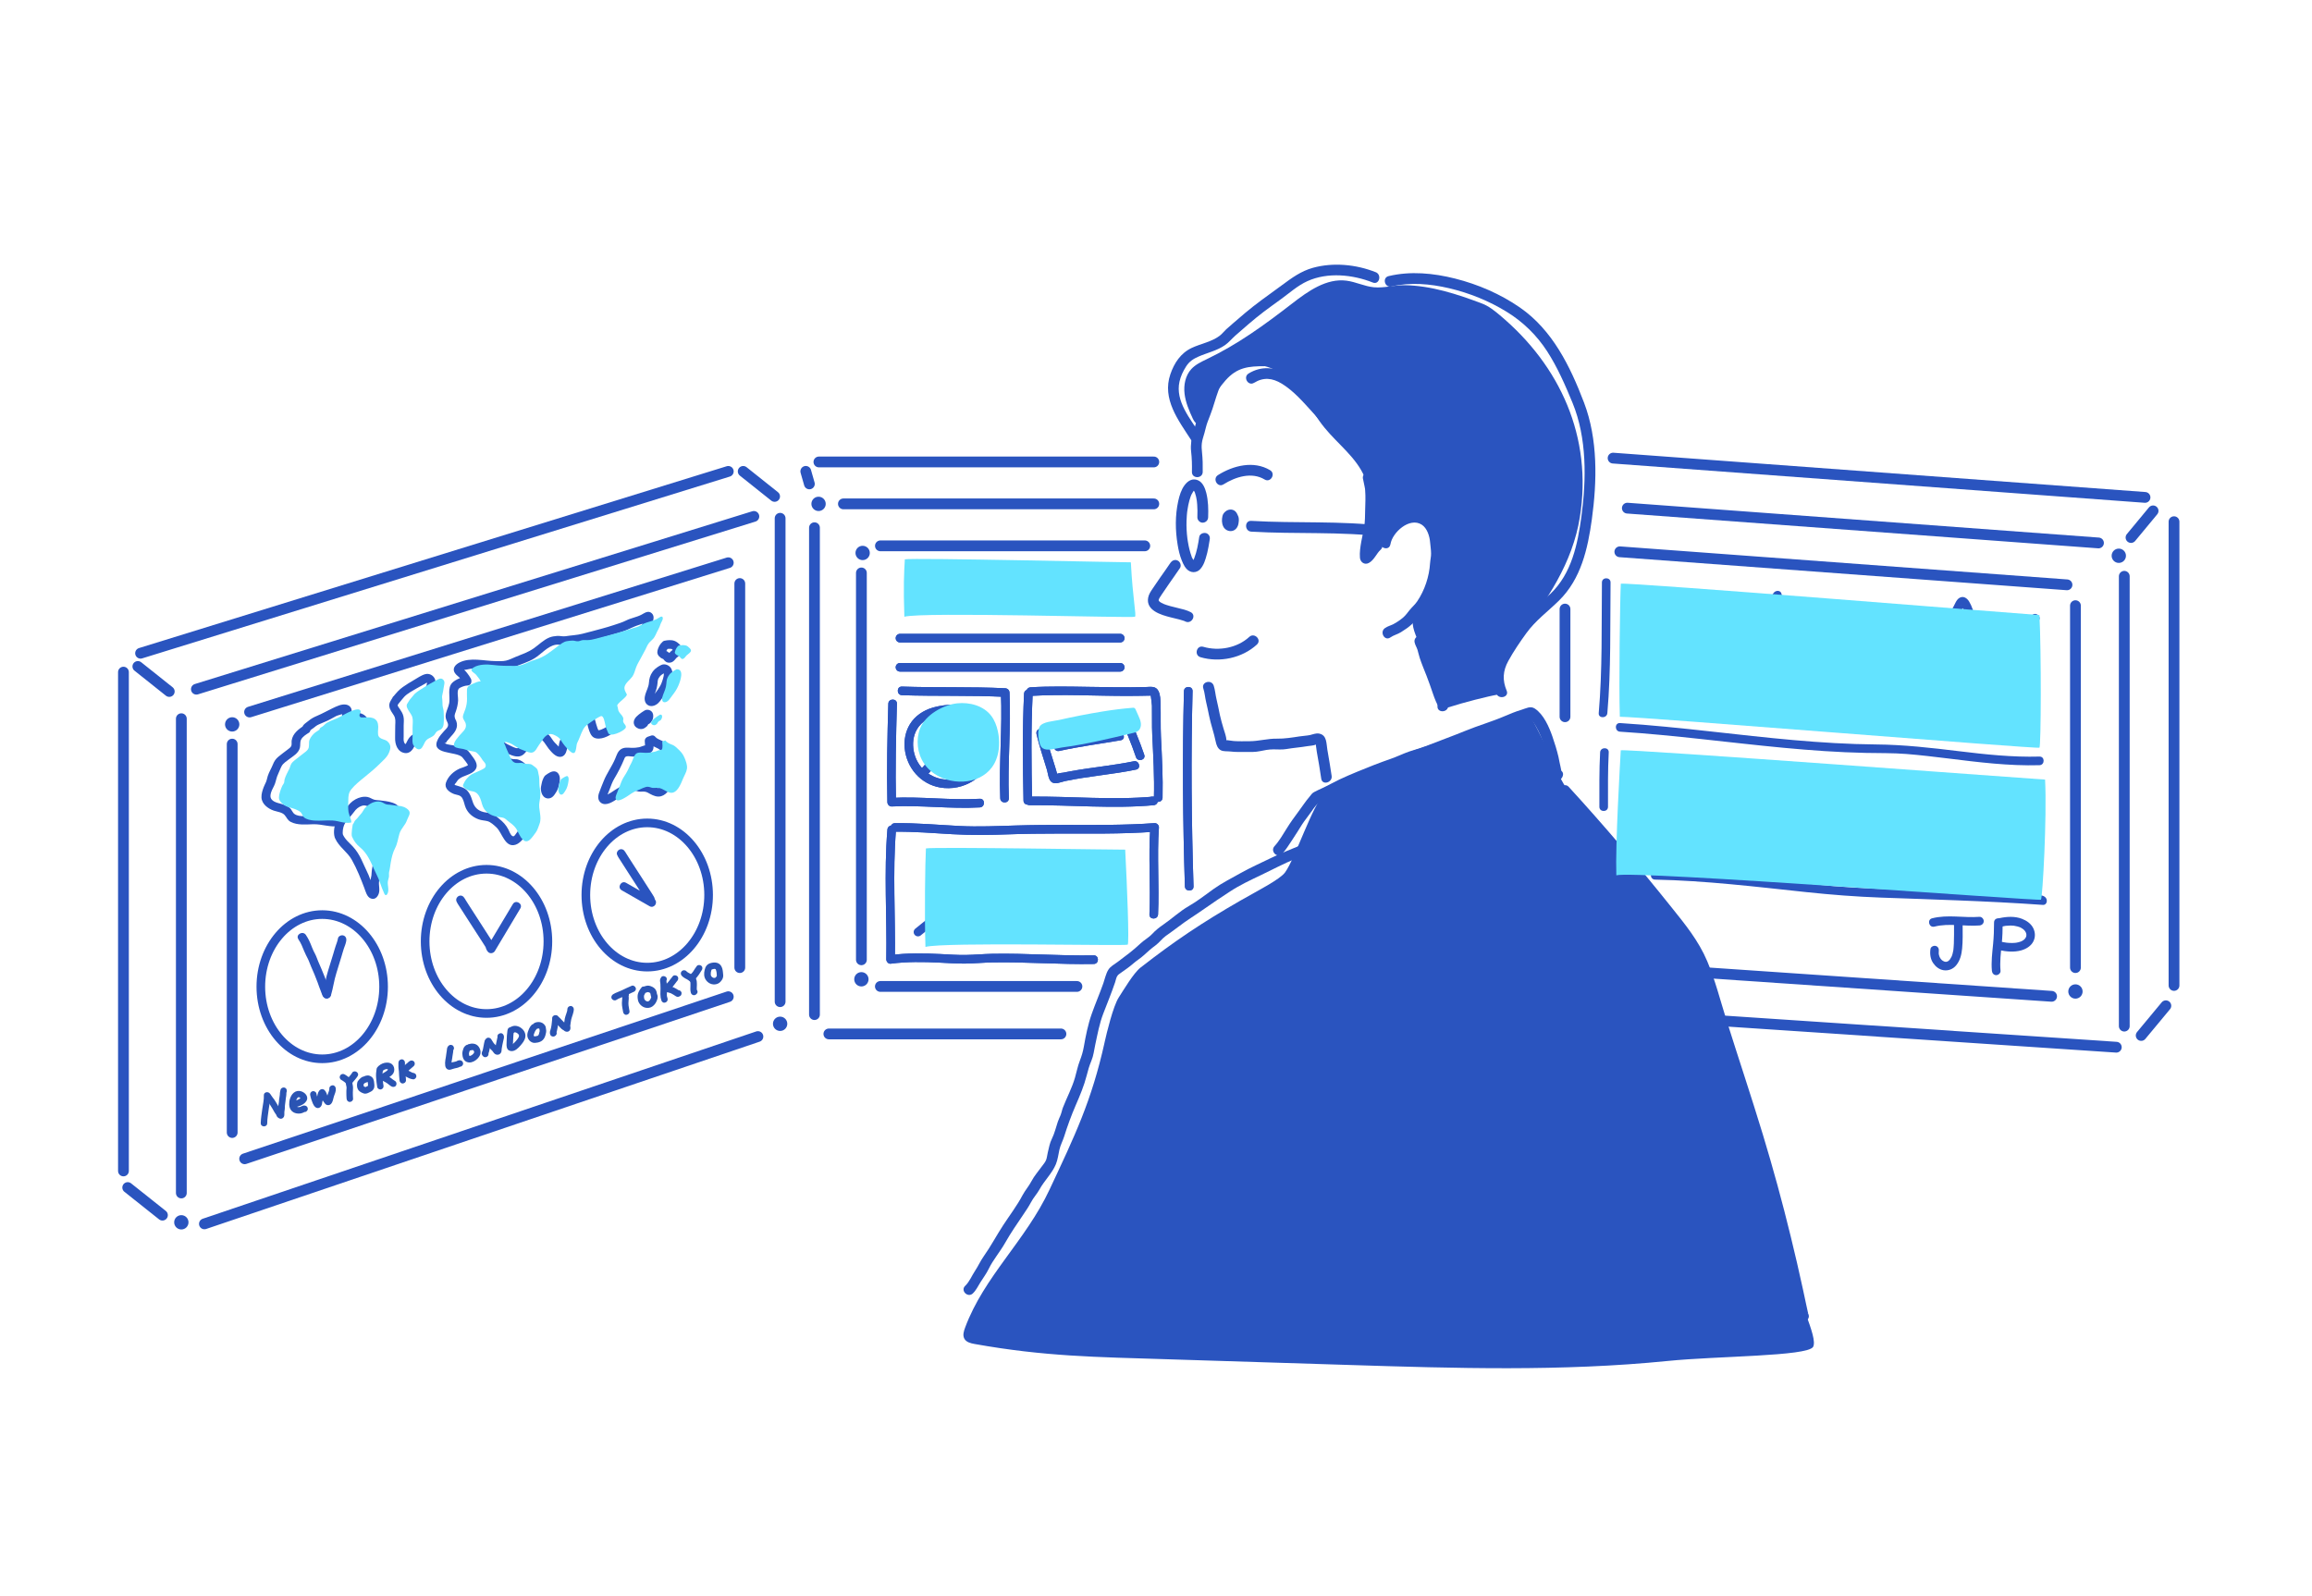 <?xml version="1.0" encoding="UTF-8"?>
<svg xmlns="http://www.w3.org/2000/svg" viewBox="0 0 536 370">
  <defs>
    <style>.cls-1{stroke-miterlimit:10;stroke-width:0px;}.cls-1,.cls-2,.cls-3{fill:#2a54bf;}.cls-1,.cls-4,.cls-5{stroke:#2a54bf;}.cls-6{fill:#fff;}.cls-7,.cls-8{fill:#63e3ff;}.cls-9{fill:#2a54b3;}.cls-4{stroke-width:2.5px;}.cls-4,.cls-5{fill:none;stroke-linecap:round;stroke-linejoin:round;}.cls-3,.cls-8,.cls-10{mix-blend-mode:multiply;}.cls-5{stroke-width:2px;}.cls-11{isolation:isolate;}</style>
  </defs>
  <g class="cls-11">
    <g id="base">
      <rect class="cls-6" width="536" height="370"></rect>
      <g>
        <path class="cls-2" d="M280.96,87.78c-.91,1.85-1.44,3.8-2.08,5.75-.35,1.07-.73,2.13-1.15,3.18s-.63,1.99-.91,3.03c-.24,.88-.54,1.64-.64,2.56-.09,.83-.14,1.54-.04,2.37,.19,1.59,.22,3.16,.19,4.76s2.47,1.61,2.5,0c.03-1.52,0-3.01-.16-4.52-.08-.76-.13-1.4-.04-2.16,.1-.83,.38-1.53,.6-2.34,.25-.9,.42-1.78,.76-2.66,.39-.99,.77-1.98,1.11-2.98,.65-1.92,1.12-3.89,2.01-5.72,.71-1.44-1.45-2.71-2.16-1.26h0Z"></path>
        <path class="cls-2" d="M271.38,130.45c-.79,1.19-1.63,2.35-2.45,3.52-.59,.84-1.17,1.69-1.74,2.55-.43,.64-.87,1.29-1.01,2.07-.54,2.96,2.98,3.98,5.18,4.54,.66,.17,1.33,.32,2,.49,.31,.08,.61,.17,.91,.27,.13,.04,.25,.09,.38,.13,.07,.02,.21,.1-.07-.03,.07,.03,.14,.06,.2,.1,1.43,.73,2.7-1.42,1.26-2.16-.95-.49-2.01-.72-3.04-.97-.57-.14-1.14-.28-1.71-.43-.28-.08-.56-.16-.83-.25-.12-.04-.25-.08-.37-.13-.06-.02-.51-.2-.25-.09-.21-.09-.42-.19-.63-.31-.11-.06-.21-.13-.31-.2-.03-.02-.14-.11-.01,0,.15,.12-.04-.04-.07-.07-.04-.04-.24-.26-.12-.11,.15,.19-.07-.13-.07-.13-.1-.02,.02-.06,.03,.09,0-.05-.03-.1-.04-.14-.02-.11,.02-.13,0,.11,0-.05-.01-.11,0-.16,.03-.17-.09,.24,.02-.09,.02-.05,.12-.35,.07-.22-.05,.11,.1-.18,.14-.25,.14-.24,.3-.46,.45-.69,.55-.82,1.1-1.63,1.66-2.44,.86-1.24,1.75-2.47,2.59-3.73,.37-.56,.11-1.38-.45-1.71-.61-.36-1.33-.11-1.71,.45h0Z"></path>
        <path class="cls-2" d="M278.31,152.38c4.44,1.31,9.68,.21,13.09-2.94,1.18-1.09-.59-2.86-1.77-1.77-2.77,2.56-7.08,3.36-10.66,2.3-1.55-.46-2.21,1.95-.66,2.41h0Z"></path>
        <path class="cls-2" d="M278.97,159.62c.33,.99,.4,2.13,.65,3.16s.47,2.12,.69,3.19c.41,2.03,1.13,3.98,1.54,6.01,.15,.73,.44,1.56,1.13,1.95,.65,.37,1.59,.22,2.32,.32,1.15,.15,2.34,.09,3.5,.1,1.1,.01,2.21,.05,3.28-.18s2.04-.41,3.14-.42c1,0,2,.1,2.99-.07,1.63-.28,3.27-.39,4.89-.67,.68-.12,1.48-.1,2.14-.44-.21-.36-.27-.37-.19-.04,0,.17,.02,.33,.05,.5,.05,.43,.11,.86,.18,1.29,.38,2.07,.73,4.17,1.03,6.24,.23,1.59,2.64,.91,2.41-.66-.29-1.99-.64-4.04-.99-6.05-.25-1.42-.07-3.38-1.87-3.75-.8-.16-1.43,.18-2.19,.34-.81,.16-1.61,.18-2.42,.31-1.68,.26-3.49,.55-5.2,.52-2.16-.04-4.19,.58-6.32,.59-1.22,0-2.49,.05-3.71-.04-.38-.03-.75-.12-1.13-.15-.22-.05-.44-.06-.67-.02,.2,.34,.24,.33,.1-.03-.02-.91-.44-1.88-.68-2.74-.29-1.03-.61-2.05-.83-3.1-.26-1.22-.48-2.44-.78-3.65-.25-1.03-.32-2.15-.65-3.16-.51-1.52-2.92-.87-2.41,.66h0Z"></path>
        <path class="cls-2" d="M322.35,126.21c.41-2.76,4.44-6.36,7.24-4.57,1.28,.82,1.85,2.69,1.96,4.13,.07,.85,.21,1.67,.22,2.52,.02,.79-.18,1.5-.23,2.27-.19,3.09-1.23,6.28-2.99,8.88-.5,.74-1.19,1.32-1.75,2.01-.47,.58-.9,1.21-1.47,1.7-.66,.57-1.53,1.17-2.31,1.57-.65,.33-1.35,.49-1.95,.92-1.3,.93-.05,3.09,1.26,2.16,.75-.53,1.68-.73,2.46-1.22,.89-.56,1.83-1.17,2.58-1.9s1.32-1.63,2.03-2.39c.75-.81,1.38-1.62,1.89-2.61,1-1.94,1.86-3.87,2.37-6,.21-.88,.3-1.81,.38-2.71,.09-1.04,.26-2.03,.21-3.09-.17-3.71-1.14-8.54-5.58-9.15-3.71-.5-8.21,3.16-8.75,6.83-.23,1.57,2.17,2.25,2.41,.66h0Z"></path>
        <path class="cls-2" d="M327.96,148.96c.12,.6,.48,1.12,.66,1.7,.2,.64,.32,1.29,.53,1.92,.46,1.39,1.04,2.75,1.57,4.11s1.02,2.77,1.49,4.16c.21,.61,.43,1.22,.69,1.81,.14,.32,.39,.7,.36,1.06-.13,1.6,2.37,1.59,2.5,0,.09-1.11-.71-2.26-1.06-3.28-.48-1.39-.94-2.78-1.47-4.15s-1.1-2.72-1.58-4.11c-.25-.72-.41-1.47-.63-2.2-.18-.58-.54-1.11-.66-1.7-.31-1.58-2.72-.91-2.41,.66h0Z"></path>
        <path class="cls-2" d="M285.66,86.5c2-2.69,4.85-5.73,8.2-5.63,2.73,.08,5.41,2.26,7.54,4.24,6.17,5.73,11.37,12.86,19.26,16.39,5.07,2.27,10.54,2.56,15.87,1.05,1.55-.44,.89-2.85-.66-2.41-4.62,1.3-9.42,1.17-13.85-.76-4.05-1.77-7.48-4.66-10.62-7.72-2.94-2.86-5.64-5.98-8.68-8.74-2.42-2.19-5.28-4.35-8.66-4.55-4.57-.27-8.07,3.51-10.56,6.86-.96,1.29,1.21,2.54,2.16,1.26h0Z"></path>
        <path class="cls-2" d="M290.72,88.77c2.21-1.36,4.24-1.14,6.43,.18,2.76,1.68,4.97,4.26,7.13,6.63,5.53,6.07,11.19,12.52,19.11,15.44,5.13,1.89,10.67,1.8,15.9,.32,1.55-.44,.89-2.85-.66-2.41-4.63,1.31-9.44,1.44-14.03-.13-3.93-1.34-7.4-3.8-10.45-6.57s-5.7-5.8-8.44-8.8c-2.21-2.42-4.51-4.98-7.35-6.68s-6.02-1.91-8.89-.15c-1.37,.84-.11,3,1.26,2.16h0Z"></path>
        <path class="cls-2" d="M315.99,111.03c.12,.58,.25,1.15,.36,1.73,.04,.19,.07,.39,.11,.58,.02,.13,.03,.26,0,.04,.01,.11,.03,.23,.03,.34,.12,1.5,.04,3.03,0,4.53-.03,1.32-.02,2.64-.23,3.95-.18,1.14-.47,2.25-.67,3.39-.21,1.2-.41,2.49-.31,3.71,.08,1.04,1.04,1.75,2.04,1.24,1.25-.65,1.8-2.23,2.76-3.08,1.2-1.08-.57-2.84-1.77-1.77-.51,.46-.88,1.1-1.3,1.63-.24,.3-.48,.6-.74,.88-.06,.06-.12,.12-.18,.18,.12-.08,.13-.09,.03-.03,.9,1.02,1.46,1.22,1.66,.61,0-.21,0-.43,0-.64,.1-2.73,1.05-5.33,1.17-8.06,.09-2.07,.19-4.2,.06-6.28-.08-1.22-.38-2.41-.62-3.61-.32-1.57-2.73-.91-2.41,.66h0Z"></path>
        <path class="cls-2" d="M318.93,63.11c-4.52-1.8-9.85-2.32-14.57-1.01-2.75,.77-4.87,2.33-7.13,4-1.6,1.18-3.22,2.33-4.81,3.51-1.29,.96-2.56,1.95-3.8,2.99-.92,.77-1.82,1.55-2.73,2.34-.54,.47-1.09,.93-1.61,1.41s-.95,1.07-1.53,1.51c-1.88,1.41-4.35,1.82-6.45,2.8-2.57,1.21-4.06,3.47-4.97,6.11-1.97,5.72,1.83,10.64,4.77,15.19,.87,1.35,3.04,.09,2.16-1.26-2.29-3.55-5.85-7.69-4.81-12.24,.28-1.25,.83-2.39,1.51-3.47,.72-1.15,1.68-1.79,2.91-2.32,2.04-.89,4.29-1.36,6.14-2.66,.9-.64,1.56-1.48,2.38-2.2,.99-.87,1.98-1.74,2.99-2.6,1.18-1.01,2.38-2,3.62-2.94,1.3-.98,2.63-1.93,3.95-2.89,1.98-1.44,3.89-3.17,6.14-4.19,4.69-2.13,10.5-1.54,15.18,.32,1.5,.59,2.14-1.82,.66-2.41h0Z"></path>
        <path class="cls-2" d="M322.59,66.43c4.36-1.04,8.99-.62,13.32,.39,4.74,1.11,9.32,2.96,13.46,5.52,3.75,2.31,6.93,5.43,9.32,9.13s4.2,7.86,5.87,11.92c3.37,8.19,3.22,17.74,2.06,26.38-.87,6.44-2.25,13.17-7.13,17.87-1.26,1.21-2.65,2.26-3.92,3.46-1.75,1.64-3.27,3.51-4.61,5.5-1.46,2.17-3.11,4.38-4.13,6.8s-.96,4.97,.06,7.42c.61,1.46,3.03,.82,2.41-.66-1.02-2.43-.9-4.59,.37-6.9s2.69-4.38,4.17-6.43c2.16-2.98,5.01-5.04,7.6-7.59,5.09-5.01,6.66-11.99,7.6-18.8,1.22-8.87,1.43-18.57-1.8-27.06s-7.36-16.89-14.89-22.09c-4.51-3.12-9.71-5.36-15.02-6.7-5-1.26-10.34-1.78-15.4-.57-1.56,.37-.9,2.78,.66,2.41h0Z"></path>
        <path class="cls-2" d="M294.45,109.02c-3.8-2.28-8.54-1.09-12.07,1.13-1.36,.85-.11,3.02,1.26,2.16,2.78-1.74,6.52-2.95,9.55-1.13,1.38,.83,2.64-1.33,1.26-2.16h0Z"></path>
        <path class="cls-2" d="M283.83,119.37c-.27,.63-.36,1.38-.17,2.05,.1,.37,.3,.76,.59,1.02s.64,.42,1.05,.44c.29,.02,.62-.07,.86-.23,.75-.48,1.1-1.39,1.04-2.26-.01-.2-.03-.43-.11-.62-.08-.21-.17-.4-.27-.6-.17-.34-.41-.66-.76-.84-.37-.19-.75-.23-1.16-.14-.15,.03-.28,.1-.42,.16-.06,.03-.12,.06-.17,.09-.42,.29-.79,.69-.9,1.2-.18,.82-.19,1.68,.19,2.45s1.26,1.2,2.09,1.01,1.31-.95,1.43-1.72c.08-.48,.1-.98-.07-1.44-.18-.5-.47-1.01-.96-1.27-.28-.15-.59-.24-.91-.23-.34,.01-.62,.1-.92,.26-.27,.14-.52,.38-.67,.63-.08,.13-.14,.28-.18,.43-.07,.28-.04,.49,0,.78s.33,.6,.57,.75c.27,.16,.66,.22,.96,.13s.59-.29,.75-.57l.13-.3c.06-.22,.06-.44,0-.66v-.03c0,.11,.02,.22,.04,.33,0-.03,0-.06,0-.09l-.04,.33s.01-.05,.02-.08l-.13,.3s.03-.05,.04-.07l-.2,.25s.07-.07,.1-.1l-.25,.2s.1-.06,.15-.09l-.3,.13c.07-.03,.13-.05,.21-.06l-.33,.04s.1,0,.15,0l-.33-.04s.07,.02,.11,.03l-.3-.13s.08,.04,.12,.07l-.25-.2s.09,.08,.13,.13l-.2-.25c.07,.09,.12,.18,.16,.28l-.13-.3c.05,.12,.08,.25,.1,.38l-.04-.33c.02,.14,.02,.29,0,.43l.04-.33c-.02,.17-.07,.33-.13,.49l.13-.3c-.03,.07-.07,.13-.12,.2l.2-.25s-.07,.07-.1,.1l.25-.2s-.07,.05-.11,.07l.3-.13s-.08,.03-.12,.03l.33-.04s-.08,0-.12,0l.33,.04s-.1-.02-.14-.04l.3,.13c-.06-.02-.11-.05-.15-.09l.25,.2c-.05-.04-.1-.09-.14-.14l.2,.25c-.05-.06-.09-.13-.12-.21l.13,.3c-.06-.14-.09-.28-.11-.43l.04,.33c-.03-.22-.02-.44,0-.66l-.04,.33c.02-.15,.03-.32,.09-.47l-.13,.3c.03-.06,.06-.11,.1-.16l-.2,.25c.05-.06,.1-.11,.17-.16l-.25,.2c.06-.05,.13-.08,.2-.11l-.3,.13s.1-.03,.15-.04l-.33,.04s.06,0,.09,0l-.33-.04s.05,.01,.08,.02l-.3-.13s.04,.02,.07,.04l-.25-.2s.06,.06,.09,.09l-.2-.25c.11,.15,.19,.33,.27,.5l-.13-.3c.04,.09,.06,.18,.08,.27l-.04-.33c.02,.17,.01,.34,0,.51l.04-.33c-.02,.12-.05,.23-.09,.34l.13-.3c-.04,.09-.09,.17-.14,.24l.2-.25s-.08,.09-.12,.13l.25-.2s-.08,.05-.12,.07l.3-.13s-.05,.02-.08,.02l.33-.04s-.05,0-.08,0l.33,.04s-.05-.01-.08-.02l.3,.13s-.06-.03-.08-.05l.25,.2s-.06-.06-.09-.1l.2,.25c-.05-.06-.08-.13-.11-.2l.13,.3c-.04-.11-.08-.22-.1-.33l.04,.33c-.02-.18-.02-.37,0-.55l-.04,.33c.04-.24,.11-.46,.2-.68,.05-.17,.06-.33,.02-.5,0-.17-.06-.32-.15-.46-.15-.26-.45-.51-.75-.57-.32-.07-.68-.06-.96,.13l-.25,.2c-.15,.16-.26,.34-.32,.55h0Z"></path>
        <path class="cls-2" d="M297.25,197.98c.86-.93,1.59-2.14,2.3-3.19,.8-1.17,1.53-2.4,2.29-3.59,.68-1.06,1.52-2.05,2.24-3.09,.31-.44,.61-.9,.97-1.3,.17-.2,.37-.36,.53-.56,.06-.08,.56-.58,.25-.37,.95-.65,2.17-1.01,3.17-1.61,1.25-.74,2.66-1.33,3.99-1.91,2.62-1.14,5.27-2.13,7.91-3.17,5.26-2.06,10.62-3.8,15.88-5.88,2.98-1.18,5.98-2.31,8.97-3.47,1.25-.48,2.56-.84,3.78-1.38s2.52-1.09,3.84-1.47c.24-.07,.48-.11,.72-.19s1.16-.27,.59-.39c-.61-.13,.07,.23,.19,.34,.26,.25,.43,.45,.63,.75,.85,1.24,1.55,2.7,2.06,4.12,.56,1.56,1.03,3.16,1.4,4.77,.28,1.22,.35,2.89,1.01,3.97,.59,.97,1.92,.69,2.28-.3l.04-.11c.56-1.51-1.86-2.16-2.41-.66l-.04,.11,2.28-.3c-.18-.3-.22-.89-.32-1.25-.21-.77-.31-1.58-.49-2.35-.38-1.6-.87-3.19-1.41-4.74-.77-2.22-2.02-5.1-4.06-6.46-1.05-.7-2.06-.03-3.13,.28-1.36,.4-2.65,.95-3.95,1.5-2.94,1.26-6.06,2.15-9.03,3.37s-6.21,2.38-9.31,3.6c-1.23,.48-2.51,.78-3.75,1.21-1.42,.5-2.78,1.18-4.2,1.67-2.65,.92-5.24,1.93-7.83,3.01-1.39,.58-2.78,1.16-4.14,1.81s-2.7,1.42-4.08,2.05c-.6,.28-1.24,.56-1.81,.88-.49,.27-.65,.63-.99,1.02-.94,1.08-1.68,2.26-2.54,3.4-.97,1.29-1.88,2.56-2.74,3.93s-1.77,2.98-2.86,4.16,.67,2.95,1.77,1.77h0Z"></path>
        <path class="cls-2" d="M311.75,192.9c1.37-.14,2.54-.98,3.82-1.44,1.57-.56,3.1-1.31,4.71-1.78,2.81-.82,5.58-1.8,8.41-2.57,3.14-.86,6.4-1.73,9.62-2.27,3.42-.57,6.99-1.2,10.45-1.24,1.61-.02,1.61-2.52,0-2.5-3.4,.04-6.83,.69-10.18,1.18s-6.54,1.54-9.84,2.25c-2.85,.61-5.53,1.87-8.36,2.55-1.59,.39-3.08,1.07-4.61,1.65-.67,.25-1.37,.46-2.03,.74-.6,.26-1.34,.86-2,.92-1.58,.16-1.6,2.67,0,2.5h0Z"></path>
        <path class="cls-2" d="M225.52,299.91c.77-.72,1.2-1.67,1.75-2.55,.65-1.05,1.4-2.03,1.94-3.14,1.03-2.13,2.65-3.99,3.82-6.06,1.27-2.25,2.74-4.37,4.19-6.52,.64-.95,1.28-1.88,1.81-2.89,.56-1.07,1.39-1.93,1.97-2.98,1.09-2,2.93-3.73,3.79-5.83,.42-1.02,.58-2.25,.81-3.33s.78-2.05,1.12-3.13c.76-2.43,1.65-4.86,2.66-7.19s1.94-4.53,2.54-6.88c.3-1.19,.62-2.32,1.1-3.45,.5-1.19,.62-2.44,.89-3.69,.53-2.46,.97-4.93,1.88-7.29s1.9-4.77,2.73-7.22c.14-.42,.22-.91,.42-1.31,.23-.46,.57-.64,.98-.93,.96-.67,1.95-1.36,2.83-2.13,.77-.68,1.65-1.19,2.41-1.89,.9-.83,1.75-1.59,2.74-2.31,.88-.65,1.49-1.55,2.38-2.19,.95-.68,1.9-1.34,2.82-2.05,2-1.55,4.12-2.82,6.18-4.28,1.92-1.36,3.87-2.65,5.84-3.94,2.31-1.52,4.83-2.69,7.32-3.88,2.64-1.26,5.2-2.64,7.92-3.74,1.83-.74,3.67-1.43,5.42-2.36,.71-.38,1.41-.77,2.11-1.15,.29-.16,.59-.3,.87-.47,.39-.24,.66-.13-.2-.05,1.59-.15,1.6-2.65,0-2.5-.96,.09-1.97,.89-2.8,1.34-1.45,.8-2.5,1.34-3.82,1.9-2.43,1.02-4.89,1.95-7.26,3.11s-4.82,2.24-7.11,3.53c-2.08,1.18-4.24,2.25-6.19,3.64s-3.75,2.83-5.8,4-3.9,2.92-5.9,4.29c-.96,.66-1.78,1.31-2.57,2.16s-1.88,1.42-2.73,2.23c-1.63,1.55-3.45,2.89-5.25,4.24-.75,.57-1.68,1.02-2.19,1.85-.56,.91-.79,2.09-1.14,3.09-.85,2.42-1.87,4.76-2.72,7.18s-1.37,5.04-1.81,7.56c-.21,1.18-.51,2.16-.94,3.28-.49,1.26-.73,2.59-1.11,3.88-.68,2.36-1.88,4.61-2.78,6.9-.23,.59-.33,1.22-.57,1.81-.21,.52-.46,1.01-.64,1.55-.43,1.27-.75,2.68-1.35,3.88-.53,1.04-.69,2.11-.97,3.23-.13,.54-.18,1.15-.37,1.68-.2,.56-.66,1.05-1,1.53-.79,1.11-1.76,2.19-2.39,3.4s-1.46,2.11-2.08,3.27c-1.3,2.46-3.01,4.69-4.53,7.02s-2.86,4.88-4.5,7.19c-.75,1.06-1.26,2.24-1.98,3.32s-1.33,2.59-2.29,3.49c-1.18,1.1,.59,2.87,1.77,1.77h0Z"></path>
        <path class="cls-2" d="M267.34,233.33c.49,.45,1.13,.79,1.54,1.32s.68,1.09,1.11,1.59c.95,1.13,2.11,2.02,3.1,3.09,2.1,2.27,4.14,4.63,6.33,6.81,1.14,1.14,2.26,2.3,3.35,3.51,1.02,1.14,2.19,2.13,3.22,3.25s1.95,2.22,3,3.28,1.7,2.3,2.78,3.26c1.2,1.06,2.97-.7,1.77-1.77-1.02-.91-1.69-2.12-2.63-3.11-1.08-1.13-2.1-2.29-3.15-3.43s-2.2-2.11-3.22-3.25c-1.08-1.2-2.2-2.37-3.35-3.51-2.19-2.18-4.23-4.55-6.33-6.81-.95-1.02-2.06-1.85-2.96-2.93-.43-.51-.72-1.12-1.14-1.64-.47-.58-1.11-.93-1.65-1.43-1.18-1.09-2.96,.68-1.77,1.77h0Z"></path>
        <path class="cls-2" d="M293.24,265.17c.65,.87,.91,2.24,1.13,3.28,.3,1.38,.62,2.78,.87,4.17s.35,2.68,.64,4c.14,.65,.28,1.31,.42,1.96,.13,.59,.39,1.15,.35,1.77-.08,1.61,2.42,1.6,2.5,0,.04-.7-.16-1.35-.34-2.02s-.27-1.3-.43-1.94c-.35-1.46-.48-2.95-.74-4.42s-.59-2.89-.9-4.32c-.26-1.19-.61-2.73-1.35-3.73-.4-.54-1.08-.82-1.71-.45-.53,.31-.85,1.17-.45,1.71h0Z"></path>
        <path class="cls-2" d="M295.64,288.33c-1.92,3.39-4.01,6.67-5.78,10.14s-3.62,7.11-5.49,10.62l2.33,.63-.11,.24c1.03-1.23-.73-3-1.77-1.77-.4,.48-.59,.9-.62,1.53-.07,1.23,1.76,1.71,2.33,.63,1.87-3.52,3.69-7.07,5.49-10.62s3.86-6.75,5.78-10.14c.79-1.4-1.37-2.66-2.16-1.26h0Z"></path>
        <path class="cls-2" d="M361.94,184.23c7.33,8,14.38,16.25,21.21,24.68,3.29,4.06,7,8.05,9.36,12.74,2.13,4.25,3.35,8.88,4.7,13.42,2.69,9.01,5.78,17.91,8.54,26.9,2.39,7.78,4.58,15.61,6.54,23.5,1.15,4.66,2.27,9.33,3.27,14.02,.26,1.21,.51,2.43,.77,3.64,.17,.78,.21,2.42,.86,3.01,1.19,1.07,2.97-.69,1.77-1.77,.64,.58,.28,.69,.26,.32,0-.17-.08-.35-.11-.52-.13-.61-.26-1.22-.4-1.83-.24-1.14-.48-2.28-.73-3.42-.87-4.08-1.84-8.15-2.82-12.2-1.94-7.96-4.1-15.86-6.48-23.7-2.71-8.91-5.67-17.74-8.46-26.62-1.42-4.53-2.58-9.16-4.43-13.54-2.01-4.75-5.12-8.55-8.32-12.54-7.63-9.54-15.53-18.86-23.78-27.87-1.09-1.19-2.85,.58-1.77,1.77h0Z"></path>
        <path class="cls-3" d="M304.7,95.9c.75,1.12,1.52,2.23,2.37,3.27,3.13,3.84,7.39,6.91,9.3,11.47,2.03,4.86,.98,10.38,.05,15.56-1.31,7.32,4.16-1.43,5.17-2.59,1.61-1.85,4.03-3.3,6.44-2.8,3.85,.8,4.66,5.38,4.83,8.67,.21,4.09-1.09,8.28-3.7,11.46-.57,.69-1.21,1.37-1.49,2.22-.64,1.94,.72,4.44,1.39,6.22,.85,2.24,1.62,4.51,2.37,6.8,.94,2.86,1.96,5.85,4.19,7.88,4.17-1.31,8.41-2.4,12.69-3.26-.55,.11-1.1-2.74-1.15-3.09-.17-1.27,.04-2.22,.55-3.39,1.07-2.5,2.84-4.62,4.49-6.75,6.5-8.41,12.37-17.03,14.07-27.69,2.95-18.49-4.55-35.08-18.59-46.82-1.25-1.05-2.55-2.09-4.07-2.67-5.68-2.15-11.82-4.19-18.03-4.26-2.35-.03-4.71,.7-7.06,.48-2.18-.21-4.19-1.25-6.36-1.53-4.64-.6-8.89,2.42-12.59,5.29-6.46,4.99-12.56,9.45-19.92,12.97-1.24,.59-2.51,1.21-3.45,2.22-1.39,1.5-1.82,3.7-1.58,5.73s1.06,3.94,1.92,5.79c.3,.64,.8,1.38,1.49,1.25,.53-.1,.8-.67,1-1.17,1.36-3.46,2.62-6.15,5.06-8.93,2.71-3.09,5.38-3.32,9.16-3.32,3.28,.82,5.93,3.26,7.99,5.95,1.24,1.62,2.32,3.35,3.45,5.04Z"></path>
        <path class="cls-3" d="M256.07,241.73c.51-2.31,2.01-8.48,3.3-10.47,1.11-1.71,3.43-5.65,5.04-6.91,7.99-6.23,14.29-10.43,23.08-15.49,4-2.3,9.23-4.92,10.44-6.59,2.38-3.29,6.26-15.44,9.17-18.39,2.27-2.3,1.34-1.33,4.28-2.66,2.74-1.24,5.48-2.48,8.23-3.72,2.89-1.31,5.79-2.62,8.77-3.7,8.59-3.1,17.81-4.26,26.3-7.61,.45-.18,4.59,8.79,4.97,9.64,1.27,2.86,2.28,5.32,4.11,7.82,3.74,5.13,7.79,9.7,12.22,14.32,7.65,7.99,15.38,16.12,19.68,26.49,1.74,4.19,2.9,8.6,3.62,13.07,1.03,6.48,7.02,17.89,7.77,24.4,1.21,10.56,6.68,17.08,8.25,30.72,.93,8.12,6.32,17.32,5.03,19.66-1.45,2.19-22.2,2.09-33.71,3.25-24.57,2.47-49.33,1.7-74.01,.92-14.01-.44-28.02-.88-42.03-1.32-16.55-.52-28.35-.63-44.64-3.54-.9-.16-1.92-.41-2.36-1.21-.45-.79-.14-1.78,.18-2.63,4.42-11.86,14.01-20.11,19.55-31.94,5.92-12.62,9.75-20.55,12.77-34.13Z"></path>
        <g>
          <line class="cls-4" x1="362.82" y1="141.22" x2="362.82" y2="166.19"></line>
          <g>
            <line class="cls-5" x1="208.65" y1="147.96" x2="259.7" y2="147.96"></line>
            <path class="cls-2" d="M205.94,163.17c-.22,7.6-.39,15.21-.22,22.82,.01,.52,.45,1.03,1,1,6.82-.35,13.61,.61,20.43,.22,1.28-.07,1.29-2.07,0-2-6.82,.39-13.61-.57-20.43-.22l1,1c-.17-7.61,0-15.21,.22-22.82,.04-1.29-1.96-1.29-2,0h0Z"></path>
            <path class="cls-2" d="M209.1,161.19c7.98,.27,15.97,0,23.94,.39l-1-1c.38,8.17-.48,16.34-.15,24.51,.05,1.28,2,1.29,2,0v-.36c0-1.29-2-1.29-2,0v.36h2c-.32-8.17,.53-16.34,.15-24.51-.03-.56-.44-.97-1-1-7.97-.39-15.96-.11-23.94-.39-1.29-.04-1.29,1.96,0,2h0Z"></path>
            <path class="cls-2" d="M237.41,160.85c-.4,8.25-.29,16.51-.13,24.77,.02,1.29,2,1.29,2,0v-.16c0-1.29-2-1.29-2,0v.16h2c-.16-8.25-.27-16.52,.13-24.77,.06-1.29-1.94-1.28-2,0h0Z"></path>
            <path class="cls-2" d="M238.77,186.7c9.58-.09,19.12,.87,28.7,0,1.26-.11,1.31-2,0-2h-.42c-1.29,0-1.29,2,0,2h.42v-2c-9.58,.87-19.12-.09-28.7,0-1.29,.01-1.29,2.01,0,2h0Z"></path>
            <path class="cls-2" d="M238.9,161.36c7.56-.46,15.16,.02,22.73,0,1.01,0,2.01-.01,3.02-.03,.46,0,.92-.02,1.38-.03,.22,0,.47,.02,.69-.02l.46-.02-.46-.25c.06-.04,.34,2.45,.34,2.58,.05,2.27-.04,4.51,.07,6.78,.23,4.86,.52,9.72,.39,14.59-.03,1.29,1.97,1.29,2,0,.12-4.71-.14-9.4-.37-14.1-.12-2.52-.02-5.01-.09-7.53-.03-1-.03-2.19-.49-3.1-.62-1.23-1.79-.96-2.99-.93-4.38,.11-8.76,.03-13.14-.04s-9.03-.18-13.53,.1c-1.28,.08-1.29,2.08,0,2h0Z"></path>
            <path class="cls-2" d="M274.48,160.25c-.39,15.09-.26,30.18,.22,45.27,.04,1.28,2.04,1.29,2,0-.48-15.08-.61-30.18-.22-45.27,.03-1.29-1.97-1.29-2,0h0Z"></path>
            <path class="cls-2" d="M205.73,192.34c-.83,10.02-.09,20.08-.26,30.11,0,.49,.47,1.07,1,1,3.79-.5,7.57-.44,11.38-.25,1.94,.1,3.89,.23,5.84,.22,2.12-.02,4.25-.23,6.37-.27,7.84-.15,15.67,.51,23.51,.36,1.29-.02,1.29-2.02,0-2-7.84,.15-15.67-.51-23.51-.36-2.04,.04-4.09,.24-6.13,.27s-3.92-.11-5.87-.21c-3.88-.19-7.73-.27-11.59,.24l1,1c.16-10.04-.57-20.09,.26-30.11,.11-1.28-1.89-1.28-2,0h0Z"></path>
            <path class="cls-2" d="M207.47,192.85c4.46-.05,8.9,.31,13.34,.57s8.72,.19,13.11,.03c7.35-.27,14.7-.13,22.05-.18,3.91-.03,7.81-.14,11.71-.42l-1-1c-.47,6.71,.1,13.44-.2,20.16-.06,1.29,1.94,1.28,2,0,.31-6.72-.27-13.44,.2-20.16,.04-.51-.49-1.04-1-1-6.85,.5-13.71,.43-20.57,.41-3.85,0-7.71,.02-11.56,.14-4.36,.13-8.67,.34-13.03,.12-5.02-.25-10.02-.73-15.05-.66-1.29,.02-1.29,2.02,0,2h0Z"></path>
            <line class="cls-5" x1="208.65" y1="154.72" x2="259.7" y2="154.72"></line>
            <path class="cls-2" d="M216.74,166.02c3.02-.86,6.76-1.11,9.23,1.2,1.9,1.77,2.44,4.5,1.85,6.97-.33,1.4-.99,2.72-1.89,3.85-1.35,1.68-3.46,2.6-5.6,2.72-3.9,.21-7.37-2.24-8.36-6.02-.43-1.66-.4-3.5,.32-5.08,.85-1.87,2.52-3.06,4.45-3.65,1.23-.37,.71-2.3-.53-1.93-2.16,.65-4.08,1.91-5.27,3.86-1,1.64-1.39,3.65-1.2,5.56,.44,4.52,3.68,8.32,8.24,9.1,2.66,.45,5.38-.1,7.66-1.57,1.66-1.07,2.86-2.94,3.6-4.75,1.24-3.04,1.11-6.74-.92-9.42-2.86-3.79-7.89-3.98-12.11-2.78-1.24,.35-.71,2.28,.53,1.93Z"></path>
            <path class="cls-2" d="M218.17,165.33c-.06,1.56-.03,3.13,.13,4.69,.1,.94,.16,2.09,.63,2.94,.39,.71,1.12,.62,1.81,.62,1.04,0,2.08,0,3.12-.04,1.4-.04,2.79-.1,4.18-.26,.54-.06,1-.42,1-1,0-.49-.46-1.06-1-1-2.7,.31-5.45,.33-8.17,.29l.71,.29c.22,.28,.12,.13,.06,.05,.16,.24,.04,.1,0-.02-.05-.17-.09-.34-.13-.52-.11-.53-.16-.92-.22-1.42-.16-1.54-.19-3.08-.13-4.63,.05-1.29-1.95-1.28-2,0h0Z"></path>
            <path class="cls-2" d="M219.36,171.71c-1.25,.86-2.2,2.15-3.14,3.32s-1.76,2.36-2.8,3.38c-.32,.31-.38,.83-.16,1.21,.24,.41,.68,.53,1.13,.46l.18-.03c.53-.08,.83-.75,.7-1.23-.16-.57-.69-.78-1.23-.7l-.18,.03,.97,1.67c1.02-1,1.85-2.2,2.74-3.31,.51-.63,1.02-1.27,1.56-1.87,.24-.27,.48-.53,.74-.78,.1-.1,.21-.2,.32-.29,.03-.03,.12-.14,.17-.14-.13,.1-.16,.12-.08,.06,.03-.02,.05-.04,.08-.06,.44-.31,.65-.88,.36-1.37-.26-.44-.92-.67-1.37-.36h0Z"></path>
            <path class="cls-2" d="M240.29,170.18c.64,2.81,1.6,5.53,2.42,8.29,.24,.81,.33,2.2,1.02,2.8,.84,.74,2.23,.04,3.17-.16,5.45-1.15,11.03-1.54,16.48-2.67,1.26-.26,.73-2.19-.53-1.93-4.82,.99-9.74,1.42-14.58,2.3-.57,.1-1.14,.21-1.71,.33-.44,.09-1.34,.1-1.67,.38-.33,.04-.25,.12,.24,.23l-.05-.23c.03-.08-.07-.32-.09-.41-.17-.66-.38-1.31-.58-1.95-.77-2.49-1.6-4.96-2.18-7.51-.29-1.25-2.22-.72-1.93,.53h0Z"></path>
            <path class="cls-2" d="M243.95,169.53c5.57-.92,11.07-2.37,16.73-2.66l-.96-.73c1.18,3.14,2.57,6.21,3.63,9.4,.4,1.22,2.34,.69,1.93-.53-1.06-3.18-2.45-6.26-3.63-9.4-.15-.4-.5-.76-.96-.73-5.84,.3-11.51,1.79-17.27,2.73-1.27,.21-.73,2.14,.53,1.93h0Z"></path>
            <path class="cls-2" d="M245.57,174.12c4.72-1.05,9.51-1.65,14.26-2.48,1.27-.22,.73-2.15-.53-1.93-4.76,.83-9.55,1.44-14.26,2.48-1.26,.28-.72,2.21,.53,1.93h0Z"></path>
          </g>
          <g>
            <line class="cls-5" x1="208.65" y1="147.96" x2="259.7" y2="147.96"></line>
            <path class="cls-2" d="M205.94,163.17c-.22,7.6-.39,15.21-.22,22.82,.01,.52,.45,1.03,1,1,6.82-.35,13.61,.61,20.43,.22,1.28-.07,1.29-2.07,0-2-6.82,.39-13.61-.57-20.43-.22l1,1c-.17-7.61,0-15.21,.22-22.82,.04-1.29-1.96-1.29-2,0h0Z"></path>
            <path class="cls-2" d="M209.1,161.19c7.98,.27,15.97,0,23.94,.39l-1-1c.38,8.17-.48,16.34-.15,24.51,.05,1.28,2,1.29,2,0v-.36c0-1.29-2-1.29-2,0v.36h2c-.32-8.17,.53-16.34,.15-24.51-.03-.56-.44-.97-1-1-7.97-.39-15.96-.11-23.94-.39-1.29-.04-1.29,1.96,0,2h0Z"></path>
            <path class="cls-2" d="M237.41,160.85c-.4,8.25-.29,16.51-.13,24.77,.02,1.29,2,1.29,2,0v-.16c0-1.29-2-1.29-2,0v.16h2c-.16-8.25-.27-16.52,.13-24.77,.06-1.29-1.94-1.28-2,0h0Z"></path>
            <path class="cls-2" d="M238.77,186.7c9.58-.09,19.12,.87,28.7,0,1.26-.11,1.31-2,0-2h-.42c-1.29,0-1.29,2,0,2h.42v-2c-9.58,.87-19.12-.09-28.7,0-1.29,.01-1.29,2.01,0,2h0Z"></path>
            <path class="cls-2" d="M238.9,161.36c7.56-.46,15.16,.02,22.73,0,1.01,0,2.01-.01,3.02-.03,.46,0,.92-.02,1.38-.03,.22,0,.47,.02,.69-.02l.46-.02-.46-.25c.06-.04,.34,2.45,.34,2.58,.05,2.27-.04,4.51,.07,6.78,.23,4.86,.52,9.72,.39,14.59-.03,1.29,1.97,1.29,2,0,.12-4.71-.14-9.4-.37-14.1-.12-2.52-.02-5.01-.09-7.53-.03-1-.03-2.19-.49-3.1-.62-1.23-1.79-.96-2.99-.93-4.38,.11-8.76,.03-13.14-.04s-9.03-.18-13.53,.1c-1.28,.08-1.29,2.08,0,2h0Z"></path>
            <path class="cls-2" d="M274.48,160.25c-.39,15.09-.26,30.18,.22,45.27,.04,1.28,2.04,1.29,2,0-.48-15.08-.61-30.18-.22-45.27,.03-1.29-1.97-1.29-2,0h0Z"></path>
            <path class="cls-2" d="M205.73,192.34c-.83,10.02-.09,20.08-.26,30.11,0,.49,.47,1.07,1,1,3.79-.5,7.57-.44,11.38-.25,1.94,.1,3.89,.23,5.84,.22,2.12-.02,4.25-.23,6.37-.27,7.84-.15,15.67,.51,23.51,.36,1.29-.02,1.29-2.02,0-2-7.84,.15-15.67-.51-23.51-.36-2.04,.04-4.09,.24-6.13,.27s-3.92-.11-5.87-.21c-3.88-.19-7.73-.27-11.59,.24l1,1c.16-10.04-.57-20.09,.26-30.11,.11-1.28-1.89-1.28-2,0h0Z"></path>
            <path class="cls-2" d="M207.47,192.85c4.46-.05,8.9,.31,13.34,.57s8.72,.19,13.11,.03c7.35-.27,14.7-.13,22.05-.18,3.91-.03,7.81-.14,11.71-.42l-1-1c-.47,6.71,.1,13.44-.2,20.16-.06,1.29,1.94,1.28,2,0,.31-6.72-.27-13.44,.2-20.16,.04-.51-.49-1.04-1-1-6.85,.5-13.71,.43-20.57,.41-3.85,0-7.71,.02-11.56,.14-4.36,.13-8.67,.34-13.03,.12-5.02-.25-10.02-.73-15.05-.66-1.29,.02-1.29,2.02,0,2h0Z"></path>
            <line class="cls-5" x1="208.65" y1="154.72" x2="259.7" y2="154.72"></line>
            <path class="cls-2" d="M216.74,166.02c3.02-.86,6.76-1.11,9.23,1.2,1.9,1.77,2.44,4.5,1.85,6.97-.33,1.4-.99,2.72-1.89,3.85-1.35,1.68-3.46,2.6-5.6,2.72-3.9,.21-7.37-2.24-8.36-6.02-.43-1.66-.4-3.5,.32-5.08,.85-1.87,2.52-3.06,4.45-3.65,1.23-.37,.71-2.3-.53-1.93-2.16,.65-4.08,1.91-5.27,3.86-1,1.64-1.39,3.65-1.2,5.56,.44,4.52,3.68,8.32,8.24,9.1,2.66,.45,5.38-.1,7.66-1.57,1.66-1.07,2.86-2.94,3.6-4.75,1.24-3.04,1.11-6.74-.92-9.42-2.86-3.79-7.89-3.98-12.11-2.78-1.24,.35-.71,2.28,.53,1.93Z"></path>
            <path class="cls-2" d="M218.17,165.33c-.06,1.56-.03,3.13,.13,4.69,.1,.94,.16,2.09,.63,2.94,.39,.71,1.12,.62,1.81,.62,1.04,0,2.08,0,3.12-.04,1.4-.04,2.79-.1,4.18-.26,.54-.06,1-.42,1-1,0-.49-.46-1.06-1-1-2.7,.31-5.45,.33-8.17,.29l.71,.29c.22,.28,.12,.13,.06,.05,.16,.24,.04,.1,0-.02-.05-.17-.09-.34-.13-.52-.11-.53-.16-.92-.22-1.42-.16-1.54-.19-3.08-.13-4.63,.05-1.29-1.95-1.28-2,0h0Z"></path>
            <path class="cls-2" d="M219.36,171.71c-1.25,.86-2.2,2.15-3.14,3.32s-1.76,2.36-2.8,3.38c-.32,.31-.38,.83-.16,1.21,.24,.41,.68,.53,1.13,.46l.18-.03c.53-.08,.83-.75,.7-1.23-.16-.57-.69-.78-1.23-.7l-.18,.03,.97,1.67c1.02-1,1.85-2.2,2.74-3.31,.51-.63,1.02-1.27,1.56-1.87,.24-.27,.48-.53,.74-.78,.1-.1,.21-.2,.32-.29,.03-.03,.12-.14,.17-.14-.13,.1-.16,.12-.08,.06,.03-.02,.05-.04,.08-.06,.44-.31,.65-.88,.36-1.37-.26-.44-.92-.67-1.37-.36h0Z"></path>
            <path class="cls-2" d="M240.29,170.18c.64,2.81,1.6,5.53,2.42,8.29,.24,.81,.33,2.2,1.02,2.8,.84,.74,2.23,.04,3.17-.16,5.45-1.15,11.03-1.54,16.48-2.67,1.26-.26,.73-2.19-.53-1.93-4.82,.99-9.74,1.42-14.58,2.3-.57,.1-1.14,.21-1.71,.33-.44,.09-1.34,.1-1.67,.38-.33,.04-.25,.12,.24,.23l-.05-.23c.03-.08-.07-.32-.09-.41-.17-.66-.38-1.31-.58-1.95-.77-2.49-1.6-4.96-2.18-7.51-.29-1.25-2.22-.72-1.93,.53h0Z"></path>
            <path class="cls-2" d="M243.95,169.53c5.57-.92,11.07-2.37,16.73-2.66l-.96-.73c1.18,3.14,2.57,6.21,3.63,9.4,.4,1.22,2.34,.69,1.93-.53-1.06-3.18-2.45-6.26-3.63-9.4-.15-.4-.5-.76-.96-.73-5.84,.3-11.51,1.79-17.27,2.73-1.27,.21-.73,2.14,.53,1.93h0Z"></path>
            <path class="cls-2" d="M245.57,174.12c4.72-1.05,9.51-1.65,14.26-2.48,1.27-.22,.73-2.15-.53-1.93-4.76,.83-9.55,1.44-14.26,2.48-1.26,.28-.72,2.21,.53,1.93h0Z"></path>
          </g>
          <g>
            <path class="cls-2" d="M371.38,135.05c-.11,10.1,.13,20.21-.74,30.29-.11,1.28,1.89,1.27,2,0,.87-10.07,.63-20.19,.74-30.29,.01-1.29-1.99-1.29-2,0h0Z"></path>
            <path class="cls-2" d="M375.57,169.65c12.69,.81,25.29,2.55,37.95,3.74,6.31,.59,12.63,1.05,18.96,1.18,3.18,.07,6.33,0,9.5,.25s6.44,.65,9.65,1.04c7.03,.87,14.08,1.76,21.19,1.56,1.28-.04,1.29-2.04,0-2-6.29,.18-12.55-.5-18.78-1.26s-12.68-1.5-19.11-1.55c-12.75-.1-25.43-1.59-38.09-2.99-7.08-.78-14.16-1.52-21.26-1.97-1.29-.08-1.28,1.92,0,2h0Z"></path>
            <path class="cls-2" d="M383.7,203.95c11.74,.24,23.4,1.66,35.06,2.9,5.77,.61,11.51,1.06,17.31,1.27s11.79,.4,17.68,.64c6.61,.26,13.22,.58,19.82,1.05,1.09,.08,1.23-1.34,.5-1.86-.21-.16-.39-.23-.64-.3-1.24-.35-1.77,1.58-.53,1.93l.17,.09,.5-1.86c-11.75-.83-23.52-1.19-35.29-1.61-5.81-.21-11.55-.52-17.34-1.12s-11.64-1.28-17.47-1.85c-6.58-.64-13.17-1.14-19.78-1.28-1.29-.03-1.29,1.97,0,2h0Z"></path>
            <path class="cls-2" d="M453.01,214.49c0,1.43,.02,2.87-.04,4.3-.01,.31-.03,.61-.06,.92-.01,.14-.03,.29-.04,.43-.02,.21,0,.09,0,.04-.01,.1-.03,.2-.05,.3-.04,.24-.09,.48-.16,.71-.03,.11-.07,.23-.11,.34-.02,.07-.05,.13-.07,.2,.06-.15-.06,.12-.06,.12-.1,.21-.23,.41-.36,.61,.12-.18-.05,.05-.09,.1-.08,.09-.17,.17-.26,.25,.16-.14,0-.01-.07,.04-.07,.04-.15,.08-.23,.12,.19-.1,.06-.03-.05,0-.04,0-.08,.02-.12,.03-.18,.07,.22,0,.03,0-.08,0-.16,0-.24,0-.24,0,.1,.04-.03,0-.08-.02-.15-.03-.23-.05-.04-.01-.08-.03-.11-.04-.17-.04,.14,.08,.04,.02-.15-.09-.3-.17-.45-.26,.18,.11,.04,.03-.04-.04-.07-.07-.14-.13-.2-.21-.03-.03-.05-.07-.09-.1-.08-.08,.11,.17,.02,.02-.06-.1-.12-.19-.18-.28s-.11-.2-.15-.31c.1,.22,0-.04-.03-.12-.03-.1-.06-.21-.08-.31,0-.05-.02-.1-.03-.14,.05,.26,0,.04,0-.03,0-.13-.01-.25,0-.38,0-.07,.05-.46,.01-.21,.08-.53-.14-1.08-.7-1.23-.47-.13-1.15,.16-1.23,.7-.17,1.13-.03,2.31,.63,3.28,.56,.83,1.4,1.49,2.41,1.65,1.13,.17,2.22-.27,2.94-1.16,.91-1.12,1.22-2.47,1.36-3.87,.18-1.8,.12-3.63,.12-5.44,0-.54-.46-1-1-1s-1,.46-1,1h0Z"></path>
            <path class="cls-2" d="M462.29,213.88c0,1.67-.06,3.33-.22,5-.2,2.07-.47,4.14-.28,6.22,.05,.54,.42,1,1,1,.5,0,1.05-.46,1-1-.19-2.08,.07-4.15,.28-6.22,.16-1.67,.22-3.33,.22-5,0-1.29-2-1.29-2,0h0Z"></path>
            <path class="cls-2" d="M464.06,214.85c.2-.04,.39-.08,.59-.12,.02,0,.3-.06,.3-.05,0,0-.26,.03-.07,0,.05,0,.11-.01,.16-.02,.36-.04,.72-.06,1.08-.06,.16,0,.32,0,.49,.02,.08,0,.16,.01,.25,.02,.04,0,.07,0,.11,.01,.17,.01-.2-.03-.08-.01,.29,.05,.57,.1,.86,.18,.13,.04,.25,.08,.38,.12,.06,.02,.11,.04,.17,.06,.11,.04-.22-.1-.12-.05,.04,.02,.08,.04,.12,.05,.22,.1,.43,.22,.62,.36,.04,.03,.08,.06,.13,.09,.1,.07-.21-.18-.05-.04,.08,.07,.17,.14,.25,.22s.14,.16,.21,.24c.13,.15-.11-.16-.05-.07,.03,.05,.07,.09,.1,.14,.05,.07,.09,.15,.13,.23,.02,.04,.04,.08,.06,.12,.09,.18-.09-.26-.03-.06,.03,.08,.06,.17,.08,.25,.01,.04,.02,.09,.03,.14,.02,.11,0,.27,0-.08,0,.17,0,.34,0,.51,0,.11,.06-.31,.01-.12-.01,.04-.02,.09-.03,.13-.02,.09-.05,.17-.08,.26-.05,.16,.13-.27,.03-.08-.02,.04-.04,.08-.06,.11-.05,.09-.1,.17-.15,.25-.01,.02-.03,.03-.04,.05-.07,.11,.1-.13,.1-.12-.04,.03-.07,.08-.1,.12-.07,.08-.14,.15-.22,.22-.04,.03-.07,.06-.11,.09-.14,.13,.22-.16,.04-.03-.1,.07-.19,.13-.29,.19-.09,.05-.19,.1-.29,.15-.03,.02-.06,.03-.1,.04-.1,.05,.23-.09,.12-.05-.06,.02-.12,.05-.19,.07-.3,.11-.62,.19-.93,.24-.1,.02-.37,.01-.05,.01-.08,0-.17,.02-.25,.03-.19,.02-.39,.03-.58,.03-.42,.01-.84,0-1.26-.05-.12-.01-.23-.03-.35-.04-.06,0-.18,0,.05,0-.07,0-.15-.02-.22-.03-.26-.04-.51-.09-.77-.14-.51-.11-1.1,.15-1.23,.7-.11,.5,.15,1.12,.7,1.23,1.66,.34,3.44,.51,5.09,.04,1.11-.32,2.22-.98,2.76-2.03,.52-1,.49-2.11,0-3.11-.52-1.06-1.55-1.76-2.62-2.17-1.65-.64-3.54-.52-5.23-.15-.51,.11-.86,.74-.7,1.23,.17,.54,.68,.82,1.23,.7h0Z"></path>
            <path class="cls-2" d="M370.96,174.45c-.22,4.2-.17,8.41-.17,12.62,0,1.29,2,1.29,2,0v-.11c0-1.29-2-1.29-2,0v.11h2c0-4.21-.05-8.42,.17-12.62,.07-1.29-1.93-1.28-2,0h0Z"></path>
            <path class="cls-2" d="M377.56,160.76c1.06-1.76,1.98-3.62,3.57-4.99l-1.57-.2c1.35,1.81,2.8,3.55,4.33,5.22,.35,.38,1.07,.4,1.41,0,2.06-2.4,3.96-4.92,5.72-7.54,.53-.79,1.04-1.59,1.58-2.37,.15-.22,.32-.46,.46-.64,.09-.1,.18-.2,.26-.3,.13-.15,.11-.2,.09-.1,.01-.13,.1-.01,.03-.02s-.55-.02-.44-.03c-.08,0-.13-.1-.14-.13,0,.07,.14,.22,.18,.29,.26,.53,.47,1.32,.66,1.98,.88,3.17,1.63,6.39,2.5,9.57,.24,.87,1.36,.93,1.83,.24,5.13-7.64,9.46-15.8,14.89-23.23l-1.83-.24c1.88,8.44,.62,17.38,4.26,25.43,.34,.76,1.33,.53,1.73,0,3.01-3.99,5.88-8.39,10.13-11.18l-1.21-.16c1.97,2.54,2.62,5.83,4.14,8.62,.3,.56,1.13,.66,1.57,.2,1.63-1.69,2.86-3.8,4.81-5.16l-1.21-.16c2.33,2.19,2.78,5.76,4.19,8.52,.41,.81,1.57,.53,1.83-.24,1.84-5.58,5.36-10.44,8.65-15.24,1.65-2.41,3.29-4.82,4.73-7.36,.07-.13,.77-1.2,.7-1.29,.11,.14-.72,.12-.61,.12-.27-.01-.09-.12-.07,0-.01-.05,.15,.26,.2,.37,1.01,2.14,1.34,4.97,1.72,7.36,.56,3.44,.97,6.9,1.34,10.36,.26,2.45,.53,4.9,.67,7.36,.05,.94,1.36,1.42,1.86,.5,4.08-7.48,7.93-15.09,12.19-22.48,.64-1.12-1.08-2.13-1.73-1.01-4.26,7.38-8.11,15-12.19,22.48l1.86,.5c-.35-6.17-1.11-12.39-2.11-18.48-.41-2.51-.68-5.63-2.03-7.86-.47-.77-1.29-1.36-2.2-.87-.79,.43-1.11,1.55-1.54,2.28-.83,1.43-1.72,2.82-2.63,4.2-3.93,5.93-8.5,11.69-10.75,18.53l1.83-.24c-1.51-2.96-1.99-6.56-4.51-8.93-.3-.28-.84-.41-1.21-.16-2.12,1.47-3.45,3.64-5.21,5.47l1.57,.2c-1.61-2.97-2.35-6.32-4.45-9.03-.26-.33-.88-.38-1.21-.16-4.56,2.99-7.62,7.62-10.85,11.9h1.73c-3.54-7.82-2.23-16.73-4.06-24.95-.2-.92-1.36-.88-1.83-.24-5.43,7.44-9.77,15.59-14.89,23.23l1.83,.24c-.79-2.9-1.51-5.83-2.28-8.74-.32-1.21-.57-2.88-1.46-3.84-1.94-2.1-4.13,2.38-4.92,3.56-1.72,2.58-3.57,5.06-5.6,7.42h1.41c-1.42-1.54-2.77-3.13-4.02-4.81-.4-.54-1.04-.66-1.57-.2-1.71,1.47-2.74,3.49-3.88,5.39-.67,1.11,1.06,2.11,1.73,1.01h0Z"></path>
            <path class="cls-2" d="M381.62,194.9c.74-.98,1.36-2.04,2.18-2.96l-1.57-.2c.87,1.47,2.08,2.66,3.1,4.02,.7,.94,1.58,1.84,2.71,.78,1.75-1.66,2.01-5.02,4.22-6.15l-1.21-.16c.65,.83,1.47,1.41,2.19,2.16,.49,.52,.84,1.16,1.3,1.7s1.08,1.14,1.81,1.27c.82,.15,1.4-.6,1.91-1.14,2.57-2.74,3.72-6.53,6.55-9.04l-1.57-.2c2.78,3.9,3.65,8.74,6.24,12.73,.44,.69,1.09,1.42,1.99,.99,.85-.4,1.48-1.63,2.04-2.35,.79-1.03,1.52-2.12,2.36-3.11,.14-.17,.41-.35,.52-.52l-.39-.02,.2,.45c.19,.81,.65,1.67,.95,2.45,.23,.62,.86,.92,1.47,.6,2.34-1.22,3.61-3.74,4.7-6.02s2.1-5.3,4.28-6.83l-1.37-.36c1.84,4.17,.96,8.98,3.16,13.06,.34,.62,1.41,.68,1.73,0,.36-.76,.9-1.45,1.74-1.69l-.77-.1c.9,.44,1.25,1.8,2.08,2.44,.32,.24,.96,.15,1.21-.16,.51-.63,1.41-2.14,2.26-2.39,.51-.15,.88,.21,1.3,.53,.78,.58,1.72,1.7,2.68,1.9,.72,.15,1.41-.24,1.96-.66,1.5-1.18,2.43-2.97,3.68-4.38,.66-.75,1.48-1.26,2.13-2.02,.9-1.07,1.61-2.28,2.44-3.4h-1.73c2.96,4.36,1.62,10.51,4.86,14.77,.37,.49,1.08,.72,1.57,.2,5.39-5.7,9.32-12.63,14.98-18.09l-1.41-1.41-.11,.11c-.91,.91,.5,2.33,1.41,1.41l.11-.11c.91-.91-.49-2.31-1.41-1.41-5.66,5.45-9.59,12.39-14.98,18.09l1.57,.2c-3.21-4.23-1.89-10.4-4.86-14.77-.45-.66-1.27-.62-1.73,0-.84,1.13-1.53,2.43-2.53,3.44-.66,.66-1.39,1.17-2,1.9-.64,.77-1.21,1.58-1.82,2.37-.3,.39-1.18,1.78-1.76,1.78-.09,0-.64-.53-.83-.69-.37-.29-.73-.58-1.1-.87-.55-.41-1.13-.82-1.82-.92-1.88-.28-3.26,1.78-4.27,3.03l1.21-.16c-.94-.72-1.02-2.38-2.45-2.56s-2.81,1.51-3.34,2.62h1.73c-2.17-4.02-1.33-8.9-3.16-13.06-.21-.47-.96-.64-1.37-.36-2.2,1.54-3.35,4.06-4.46,6.42s-2.15,5.2-4.51,6.43l1.47,.6c-.55-1.47-1.34-5.44-3.7-4.08-.9,.52-1.46,1.54-2.07,2.34-.46,.61-.92,1.22-1.39,1.83-.39,.51-.9,1.51-1.46,1.81h1.01c-.73-.32-1.41-2.28-1.73-2.97-.55-1.17-1.01-2.37-1.5-3.57-.91-2.25-1.86-4.48-3.28-6.46-.39-.54-1.06-.66-1.57-.2-3.16,2.81-4.29,7.17-7.49,9.93l.97-.26c-.89-.3-1.38-1.45-1.94-2.13-.75-.9-1.74-1.56-2.47-2.49-.28-.36-.85-.34-1.21-.16-1.2,.62-1.93,1.74-2.53,2.92-.31,.6-.58,1.21-.92,1.79-.12,.2-1.14,1.52-.86,1.62l.6,.46c-1.1-1.65-2.57-3-3.58-4.71-.31-.53-1.14-.69-1.57-.2-.93,1.05-1.64,2.25-2.49,3.37-.78,1.02,.96,2.02,1.73,1.01h0Z"></path>
            <path class="cls-2" d="M448.47,214.85c3.4-.87,6.98,0,10.43-.27,.54-.04,1-.43,1-1,0-.51-.46-1.04-1-1-3.65,.28-7.37-.58-10.97,.34-1.25,.32-.72,2.25,.53,1.93h0Z"></path>
          </g>
          <g>
            <polyline class="cls-5" points="253.58 199.24 237.57 211.29 225.92 205.51 212.82 216.11"></polyline>
            <polyline class="cls-5" points="248.99 198.07 254.55 198.06 254.42 203.25"></polyline>
          </g>
          <path class="cls-8" d="M209.66,143c4.21-1.17,53.05,.35,53.46,0,.38-.33-.5-3.95-.95-12.62,0,.06-50.82-1.1-52.4-.69-.18,3.17-.35,6.15-.11,13.31Z"></path>
          <path class="cls-8" d="M214.54,219.56c4.21-1.17,46.49-.18,46.9-.53,.38-.33-.13-13.36-.58-22.03,0,.06-44.63-.68-46.2-.28-.18,3.17-.35,15.67-.11,22.84Z"></path>
          <path class="cls-8" d="M374.73,202.95c4.21-1.17,98.02,6.01,98.43,5.66,.38-.33,1.41-19.18,.96-27.85,0,.06-96.79-7.19-98.37-6.79-.18,3.17-1.27,21.81-1.03,28.97Z"></path>
          <path class="cls-8" d="M375.53,166.19c5.22,0,96.87,7.52,97.28,7.17,.38-.33,.45-22.08,0-30.75,0,.06-95.48-7.67-97.05-7.27-.18,3.17-.48,23.69-.23,30.85Z"></path>
          <path class="cls-8" d="M217.65,180.02c4.62,2.38,11.2,1.38,13.28-3.86,.84-2.11,.89-4.47,.39-6.69-.28-1.25-.74-2.48-1.52-3.5-1.78-2.34-5.01-3.21-7.93-2.89-3.22,.36-7.33,2.67-8.54,5.76-1.04,2.67-.69,5.83,.91,8.21,.85,1.27,2.05,2.26,3.41,2.96Z"></path>
          <path class="cls-8" d="M244.82,173.57c.45-.09,.89-.18,1.29-.24,5.56-.74,10.99-2.05,16.44-3.35,.52-.12,1.06-.26,1.44-.63,.43-.42,.57-1.08,.5-1.68s-.32-1.16-.57-1.72c-.21-.47-.42-.94-.63-1.41-.06-.14-.13-.29-.27-.37-.13-.08-.3-.07-.45-.06-2.34,.19-4.73,.49-7.02,.87-3.37,.55-6.71,1.2-10.04,1.96-1.22,.28-3.79,.38-4.48,1.52-.59,.98-.29,3.37,.15,4.34,.6,1.33,2.15,1.07,3.64,.77Z"></path>
          <g>
            <path class="cls-2" d="M70.48,168.22c-1.27,.88-2.6,1.82-2.86,3.46-.06,.37,.05,.85-.06,1.2-.13,.41-.58,.68-.89,.93-.72,.56-1.48,1.09-2.17,1.68-.62,.53-.93,1.03-1.23,1.77-.36,.9-.89,1.74-1.19,2.66-.15,.47-.22,.96-.41,1.41-.17,.4-.39,.78-.54,1.19-.28,.74-.55,1.59-.51,2.39,.07,1.53,1.54,2.6,2.87,3.05,.78,.26,1.91,.36,2.49,1.01,.52,.58,.65,1.19,1.41,1.59,1.58,.83,3.57,.59,5.27,.55,2.03-.04,3.96,.75,5.98,.43,.41-.07,.76-.56,.73-.96-.04-.72-.27-1.32-.49-2.01-.28-.91-.23-1.81-.21-2.76,.02-.87-.02-1.57,.5-2.3,.46-.65,1.12-1.19,1.72-1.71,1.38-1.19,2.85-2.28,4.19-3.54,1.06-.99,2.27-2.01,2.88-3.35,.52-1.13,.69-2.34-.09-3.39-.38-.51-.86-.81-1.44-1.05-.84-.34-.89-.51-.85-1.42,.05-1.1-.02-2.26-.89-3.06-.47-.43-1.08-.64-1.69-.74-.54-.08-1.76,.17-2.15-.12l.46,.6s.2-.56,.21-.73c.03-.31-.02-.61-.17-.88-.22-.39-.61-.64-1.04-.73-1.08-.24-2.3,.39-3.24,.84-1.2,.58-2.32,1.22-3.55,1.74-.77,.32-1.39,.67-2.02,1.19s-1.28,.8-1.47,1.65c-.27,1.25,1.66,1.79,1.93,.53,.02-.08,.64-.48,.72-.54,.41-.35,.75-.62,1.25-.84,.88-.41,1.8-.72,2.65-1.19,.46-.26,.92-.52,1.39-.76,.28-.14,1.69-.48,1.81-.67,.08-.14-.36-.58-.47,.14-.05,.34,0,.72,.19,1.02,.42,.64,1.08,.7,1.78,.7,1.24,.01,2.37-.14,2.36,1.4,0,.78-.19,1.59,.16,2.33,.38,.81,1.08,1,1.81,1.36,1.39,.67,.65,1.92-.16,2.83-1.47,1.65-3.25,3.06-4.96,4.44-1.55,1.25-3.43,2.64-3.72,4.74-.15,1.08-.16,2.3-.07,3.39,.08,1,.64,1.89,.7,2.88l.73-.96c-1,.16-1.93-.16-2.9-.34-.77-.14-1.53-.17-2.31-.16-1.33,.02-3.43,.45-4.62-.35-.48-.32-.65-1.02-1.11-1.41-.41-.35-.93-.58-1.42-.77-.7-.28-1.53-.36-2.19-.73-.93-.53-1.02-1.14-.74-2.1,.22-.73,.65-1.32,.9-2.02,.27-.76,.37-1.51,.74-2.27,.3-.61,.52-1.31,.85-1.89,.35-.61,1.09-1.07,1.64-1.5,.96-.73,2.24-1.42,2.55-2.68,.16-.63-.02-1.28,.27-1.88,.35-.72,1.1-1.14,1.73-1.57,1.05-.73,.05-2.46-1.01-1.73h0Z"></path>
            <path class="cls-2" d="M77.7,194.4c.9,2,2.81,3.08,3.87,4.97,1.16,2.06,2.06,4.32,2.89,6.52,.31,.82,.59,2.06,1.48,2.42s1.52-.23,1.83-1c.38-.99-.02-1.95,.11-2.96,.15-1.16,.33-2.31,.51-3.47s.38-2.38,.85-3.49c.51-1.19,.83-2.32,1.18-3.56,.29-1.03,.99-1.73,1.48-2.65,.43-.81,1.09-1.97,1.02-2.91-.16-2.32-3.22-2.48-4.91-2.7-.4-.05-.84-.04-1.24-.15-.56-.16-.98-.52-1.57-.63-.95-.17-1.95,.08-2.78,.54-.98,.54-1.63,1.27-2.22,2.19s-1.42,1.55-1.98,2.44c-.69,1.1-1.01,2.93-.62,4.2s2.31,.7,1.93-.53c-.2-.66,.01-1.76,.24-2.31,.46-1.12,1.64-2.08,2.33-3.09,.41-.61,1.05-1.15,1.77-1.38,.88-.29,1.4,.15,2.21,.43,.68,.23,1.44,.22,2.15,.32,.66,.09,1.87,.02,2.39,.54,.49,.49-.31,1.8-.61,2.3-.33,.55-.76,1.04-1.06,1.62-.39,.75-.53,1.56-.73,2.37-.22,.91-.62,1.68-.96,2.55-.59,1.52-.77,3.18-1.05,4.77-.07,.41-.05,.82-.1,1.23s-.2,.83-.24,1.26c-.03,.36,.31,2.22,.08,2.34l.77-.1-.24-.09,.6,.46c-.78-1.16-1.06-2.68-1.63-3.96s-1.11-2.45-1.69-3.66c-.51-1.05-1.13-2.06-1.93-2.92-.92-.98-1.82-1.65-2.39-2.92-.53-1.17-2.25-.16-1.73,1.01Z"></path>
            <path class="cls-2" d="M91.03,161.72c-.41,.69-.88,1.24-.76,2.09,.11,.8,.64,1.41,1.05,2.08,.44,.72,.34,1.43,.31,2.24-.04,.98,0,1.96-.03,2.94-.05,1.48,.53,3.27,2.23,3.53,.78,.12,1.43-.29,1.86-.91s.55-1.35,1.22-1.75c.75-.45,1.26-.73,1.81-1.43,.48-.61,1.29-.73,1.72-1.46,.38-.67,.4-1.49,.41-2.23,.02-.92,.01-1.86-.17-2.76-.15-.76-.23-1.56-.25-2.34s.24-1.63,.38-2.37c.13-.7,.29-1.42-.07-2.09-.41-.75-1.26-1.15-2.09-.96-.93,.22-1.86,.9-2.68,1.37-.87,.49-1.72,1.04-2.54,1.6-.93,.64-1.54,1.39-2.25,2.24-.82,.98,.59,2.4,1.41,1.41,.38-.45,.73-.93,1.13-1.36,.75-.8,1.95-1.4,2.89-1.96,.6-.35,1.22-.67,1.82-1.01,.18-.1,.52-.35,.54-.31,.07,.18-.12,.66-.15,.85-.1,.59-.23,1.17-.33,1.76-.11,.64,0,1.23,.03,1.87s.14,1.27,.25,1.93,.09,1.42,.07,2.12c-.01,.56,.07,1.17-.46,1.48-.26,.15-.52,.24-.76,.43-.27,.22-.43,.51-.65,.78-.33,.41-.84,.55-1.28,.82-.54,.34-.92,.81-1.21,1.36-.12,.23-.22,.47-.35,.69-.07,.12-.29,.25-.12,.27,.2,.02-.11-.16-.14-.21-.38-.51-.3-.99-.29-1.61,.02-.86-.02-1.72,0-2.57,.02-.73,.11-1.46-.06-2.18-.15-.67-.53-1.22-.9-1.78-.12-.18-.46-.57-.43-.81,.01-.1,.45-.62,.53-.76,.67-1.11-1.06-2.11-1.73-1.01Z"></path>
            <path class="cls-2" d="M108.33,156.89c-1.08-.01-2.66,.63-3.44,1.38-1.23,1.17-.49,3.27-.75,4.76-.15,.84-.56,1.59-.76,2.41s0,1.33,.34,2.03c.47,.95-.15,1.36-.78,2.05-.5,.55-1.03,1.15-1.38,1.81-1.99,3.76,4.14,2.78,5.6,4.23,.19,.19,1.37,1.73,1.33,1.82-.1,.23-1.66,.71-1.91,.82-1.4,.62-2.67,1.77-3.19,3.25-.43,1.25,.64,2.13,1.69,2.58,.78,.34,1.63,.21,2.11,1.05,.4,.71,.47,1.55,.81,2.29,.58,1.27,1.66,2.13,2.95,2.6,.67,.25,1.36,.25,2.04,.42,.75,.19,1.52,.91,2.09,1.44,1.34,1.23,2.01,4.88,4.51,4.01,1.2-.42,2.25-2,2.76-3.09,.69-1.45,.95-2.84,.73-4.43-.16-1.13-.13-2.08,.01-3.21,.13-1.01,0-1.91-.1-2.92-.16-1.53,.15-3.68-1.03-4.89-.5-.52-1.21-1.04-1.91-1.21-.37-.09-.74-.03-1.11-.08-.42-.06-.81-.22-1.24-.24-.55-.02-1.01,.15-1.4-.34-.21-.26-.31-.65-.43-.96-.38-.91-.73-1.88-1.22-2.74v1.01l-.34,.23c.19,.06,.38,.13,.56,.21,.24,.11,.46,.26,.68,.39,.53,.32,1.01,.67,1.58,.92,.94,.41,2.1,1.02,3.15,.9,.88-.1,1.44-.72,1.91-1.42,.52-.79,1.46-2.96,2.58-2.83s1.77,1.65,2.42,2.44,1.61,1.98,2.72,1.91c.92-.06,1.32-.87,1.5-1.67,.29-1.27,.68-2.41,1.22-3.61,.41-.92,.89-1.42,1.69-1.98,.17-.12,2.11-1.28,2.1-1.3l-.57-.17c.06,.1,.1,.2,.13,.31,0,.18,.12,.45,.16,.62,.1,.43,.17,.87,.31,1.29,.25,.74,.53,1.69,1.28,2.06,1.36,.68,3.55-.35,4.57-1.29,.52-.47,.83-1.1,.62-1.81-.11-.36-.49-.62-.58-.96-.11-.43,.06-.79-.16-1.26-.36-.79-1.12-1.24-1.16-2.18,.02,.37-.18,.21,.1,0,.15-.11,.29-.28,.43-.4,.3-.27,.63-.53,.91-.82,.46-.49,.86-1.02,.68-1.73-.2-.8-.7-1.01-.09-1.87,.32-.45,.8-.8,1.13-1.25,.76-1.02,.96-2.32,1.53-3.44,.65-1.25,1.32-2.5,1.98-3.74,.57-1.06,1.55-1.72,2.09-2.82s1-2.12,1.48-3.19c.31-.7,.45-1.56-.2-2.12-.8-.69-1.62-.02-2.36,.37-1.11,.58-2.4,.76-3.53,1.33-.95,.48-1.95,.76-2.96,1.1-1.72,.57-3.48,1.01-5.23,1.48-.66,.17-1.31,.35-1.97,.51-1.31,.33-2.62,.36-3.93,.57-.65,.1-1.29-.13-1.95-.07-.59,.05-1.18,.13-1.74,.35-1.37,.55-2.48,1.71-3.67,2.54-1.32,.92-2.69,1.36-4.16,1.96-.74,.3-1.46,.69-2.23,.87s-1.59,.12-2.39,.12c-2.68-.02-5.9-.95-8.42,.32-.97,.49-1.77,1.41-1.04,2.48,.33,.49,.91,.81,1.29,1.27,.26,.32,.48,.66,.67,1.03,.58,1.15,2.3,.14,1.73-1.01-.24-.48-.54-.89-.87-1.32-.19-.24-.38-.47-.61-.67-.09-.08-.53-.4-.52-.41l.09,.51,.28-.15c.82-.07,1.58-.37,2.45-.35,1.03,.03,2.04,.21,3.07,.26,2.01,.1,4.04,.23,5.94-.53,1.64-.66,3.4-1.16,4.91-2.08s3.05-2.8,4.85-3.13c.82-.15,1.56,.15,2.37,.06,.39-.05,.75-.19,1.14-.23,.58-.06,1.16-.01,1.74-.1,2.46-.38,4.92-1.21,7.31-1.9,1.29-.37,2.68-.72,3.91-1.24,.96-.4,1.82-.87,2.82-1.18,.47-.15,.95-.3,1.39-.51,.23-.11,.68-.53,.92-.52l-.71-.29-.11-.35c-.09,.22-.19,.43-.3,.63-.12,.27-.21,.54-.32,.82-.27,.66-.61,1.32-.94,1.96-.32,.6-.75,.97-1.2,1.46-.62,.68-.95,1.52-1.37,2.33-.69,1.32-1.53,2.6-2.05,4.01-.24,.64-.37,1.33-.78,1.89-.46,.62-1.11,1.08-1.52,1.75-.26,.44-.43,.95-.42,1.46,0,.33,.11,.65,.23,.96,.18,.48,.08,.68,.38,.21-.46,.72-1.35,1.13-1.86,1.81-.57,.76-.39,1.48-.14,2.35,.15,.52,.51,.91,.84,1.33,.37,.48,.16,.8,.32,1.37,.06,.2,.18,.47,.32,.63,.42,.48,.01,.2,.29,.04-.32,.2-.61,.43-.96,.6-.25,.12-1.17,.6-1.46,.42,.25,.16-.04-.31-.06-.37-.09-.37-.26-.72-.35-1.09-.44-1.83-1.08-3.53-3.21-2.34-.88,.5-1.74,1.07-2.53,1.7-.98,.77-1.46,1.8-1.92,2.93-.24,.6-.57,1.19-.78,1.81-.11,.32-.15,.63-.2,.96l-.07,.46c-.18,.47-.1,.49,.24,.05-.38-.58-1.03-1.03-1.45-1.61-.45-.63-.8-1.27-1.43-1.74-.96-.71-2.22-1.16-3.36-.62-1.2,.57-1.98,1.95-2.66,3.02-.19,.3-.4,.91-.79,1.03-.44,.14-1.58-.52-1.99-.7-1.23-.54-2.31-1.69-3.73-1.77-1.04-.06-1.74,.82-1.38,1.79,.45,1.23,1.02,2.72,1.73,3.83,.82,1.28,1.74,1.05,3.05,1.2,.57,.07,1.55,.12,2.07,.33,.74,.31,.9,.88,1.03,1.59,.17,.88,.1,1.75,.2,2.64,.08,.69,.2,1.34,.16,2.04-.04,.79-.27,1.55-.27,2.34,0,.84,.24,1.66,.29,2.5,.09,1.46-.61,2.81-1.48,3.93-.33,.43-.54,.96-1,.61-.4-.31-.64-1.03-.86-1.47-.54-1.05-1.23-1.78-2.16-2.51-.42-.33-.84-.75-1.31-1.01-.69-.39-1.52-.33-2.27-.52-1.42-.36-2.17-1.17-2.58-2.55-.38-1.26-.91-2.59-2.23-3.12-.55-.22-1.24-.42-1.8-.59l-.31-.23c.05,.44,.13,.44,.25,0,.35-.3,.54-.83,.92-1.14,1.1-.93,2.99-.99,3.85-2.21s-.29-2.49-1.01-3.48c-.36-.5-.8-1.08-1.33-1.41-.71-.45-1.65-.45-2.45-.66-.6-.16-1.65-.2-2.15-.5l-.26-.08c.29,0,.48-.14,.56-.42,.35-.38,.65-.79,1-1.17,.96-1.02,1.73-2.09,1.2-3.55-.07-.19-.19-.35-.26-.53-.26-.69-.08-1.02,.16-1.69,.29-.83,.48-1.67,.53-2.54,.04-.7-.32-2.12,.13-2.7,.29-.38,1.53-.77,1.99-.77,1.29,.02,1.29-1.98,0-2Z"></path>
            <path class="cls-2" d="M153.58,148.85c-.49,.41-.8,.97-1.02,1.56-.09,.25-.17,.53-.17,.8,0,.37,.16,.7,.4,.96,.22,.25,.53,.47,.83,.57,.02,0,.06,.03,.08,.03,0,0-.19-.1-.11-.04,.05,.03,.1,.05,.15,.08,.02,.01,.05,.04,.07,.05-.25-.11-.1-.11-.07-.05,.02,.04,.06,.09,0-.02-.06-.09-.05-.08,.04,.04,.03,.04,.06,.08,.1,.12,.23,.29,.56,.61,.93,.67,.4,.07,.81,.03,1.15-.2,.23-.15,.41-.33,.58-.54,.07-.09,.14-.18,.21-.27,.04-.05-.17,.2-.05,.07,.06-.07,.11-.13,.18-.19,.36-.32,.73-.56,1.01-.96,.46-.66,.25-1.48-.26-2.03-.35-.38-.78-.72-1.26-.9-.71-.27-1.61-.19-2.34-.03-.51,.11-.86,.74-.7,1.23,.17,.54,.68,.82,1.23,.7,.06-.01,.13-.03,.2-.04,.03,0,.06,0,.09-.01,.07-.01-.31,.04-.13,.02,.1-.01,.19-.02,.29-.03s.19,0,.28,0c.05,0,.1,0,.15,0,.04,0,.15,.03,.19,.01,0,0-.25-.04-.16-.02,.03,0,.05,0,.08,.01,.05,0,.09,.02,.14,.03s.09,.03,.13,.04c.08,.02-.15-.07-.15-.06,.01,.02,.06,.03,.08,.04s.04,.03,.06,.04c.07,.03-.14-.09-.13-.1,0,0,.12,.11,.12,.11,.09,.08,.18,.16,.27,.24,.04,.04,.08,.08,.12,.12,.01,.01,.06,.06,.06,.07,0,.03-.13-.21-.09-.11,0,.03,.03,.06,.05,.08,.06,.07-.06-.15-.06-.14,.05,.13-.01-.12-.01-.13,.02,.17,.05-.23,.02-.13-.04,.17,.12-.21,.03-.08,0,0-.04,.07-.04,.07,0,0,.15-.17,.09-.12-.09,.08-.16,.17-.25,.24-.17,.14-.35,.27-.52,.42-.08,.07-.15,.15-.21,.23-.08,.1-.16,.2-.23,.3-.07,.09,.15-.19,.08-.1-.02,.03-.05,.06-.07,.09-.04,.04-.08,.09-.12,.13,0,0-.06,.06-.06,.06,0-.01,.22-.14,.1-.08-.2,.11,.22-.05,.04-.01-.1,.02,.2-.03,.17-.02-.16,.01,.26,.05,.09,.01l.44,.26c-.08-.06-.15-.13-.22-.2-.03-.03-.05-.06-.08-.09-.02-.02-.13-.17-.04-.04,.13,.18-.09-.12-.16-.19-.03-.03-.07-.06-.11-.09-.12-.1-.24-.19-.37-.27-.14-.08-.29-.14-.44-.2-.04-.01-.2-.07-.04-.02,.05,0,.09,.03,.13,.07,.07,.06,.08,.06,.02,.02-.05-.04-.1-.08-.14-.12,0,0-.05-.06-.06-.06,.01,0,.16,.24,.1,.12-.05-.09,.1,.26,.07,.16-.03-.1,.02,.31,.02,.17,0-.19-.06,.28,0,.05,.02-.07,.04-.14,.06-.21,.02-.05,.03-.09,.05-.13,.06-.17-.08,.17-.03,.06,.08-.16,.16-.31,.26-.46s-.12,.14-.04,.05c.03-.03,.06-.07,.09-.1,.07-.07,.14-.13,.21-.19,.4-.33,.37-1.07,0-1.41-.43-.39-.98-.36-1.41,0Z"></path>
            <path class="cls-2" d="M151.27,155.8c-.56,.78-.76,1.58-.83,2.53s-.56,1.78-.83,2.68c-.23,.75-.27,1.71,.35,2.29,.8,.75,1.95,.38,2.65-.29,.29-.27,.52-.6,.75-.93,.29-.4,.45-.59,.74-1.01,.52-.72,.91-1.5,1.23-2.32,.43-1.11,.9-2.62,.28-3.74-.43-.77-1.5-1.23-2.33-.82-.67,.33-1.4,.8-1.86,1.4-.33,.43-.42,1,0,1.41,.35,.35,1.08,.43,1.41,0,.39-.51,.86-.78,1.47-1.09l-.5,.14s.11,0,.16,0c-.18,.02-.13-.03-.05,0,.17,.06-.19-.1,.05,.02-.01,0-.19-.16-.07-.05,.03,.03,.06,.1,0-.01-.08-.14-.02-.02,0,.02,.05,.09-.05-.21-.02-.05,.01,.1,.01,.3,.02,.05,0,.09,.01,.19,.01,.28,0,.09,0,.17-.02,.26,0,.04-.03,.2,0,.06,.02-.15-.01,.07-.02,.1-.08,.4-.19,.8-.33,1.19-.05,.15-.11,.31-.17,.46-.01,.03-.03,.07-.04,.1-.05,.11,.08-.17,0,.02-.08,.17-.16,.35-.26,.52-.31,.58-.7,1.1-1.1,1.63-.14,.18-.26,.37-.4,.55-.01,.02-.14,.18-.07,.1s-.07,.08-.08,.09c-.1,.11-.19,.22-.31,.31,.04-.03,.13-.08-.02,0-.14,.08,0,0,0,0,0-.01-.16,.06-.04,.02s-.13-.04,.02,0c.19,.04,.29,.11,.39,.28,.06,.11,.02,.03,0,0,.07,.21,0,.07,.01-.03,0-.05,0-.1,0-.16,0,0-.03,.18,0,.07,.02-.1,.04-.2,.07-.3,.09-.3,.22-.58,.33-.87,.32-.8,.52-1.58,.59-2.45,0-.08,.01-.15,.02-.23,0-.06,.03-.24,0-.09,.02-.14,.06-.27,.09-.4,0-.02,.08-.2,.03-.1s.07-.13,.08-.15c.1-.17,.21-.33,.32-.49,.32-.44,.08-1.11-.36-1.37-.5-.29-1.05-.08-1.37,.36Z"></path>
            <path class="cls-2" d="M148.09,168.96c.47,.16,1.02,.09,1.43-.2,.16-.11,.32-.24,.47-.37,.16-.15,.23-.39,.37-.57l-.16,.2c.08-.1,.17-.19,.27-.27l-.44,.26c.17-.04,.35-.11,.5-.2,.23-.15,.37-.31,.53-.53l-.16,.2c.24-.29,.43-.63,.5-1,.1-.53,.06-1.11-.34-1.51s-1.07-.53-1.58-.25c-.08,.05-.16,.1-.25,.15-.41,.25-.8,.53-1.17,.83s-.75,.65-.95,1.07c-.12,.25-.18,.44-.19,.71-.01,.25,.06,.48,.17,.7,.2,.4,.61,.63,1.01,.78,.23,.09,.57,.02,.77-.1s.41-.36,.46-.6c.06-.26,.05-.54-.1-.77s-.34-.36-.6-.46c-.02,0-.04-.02-.06-.02l.24,.1c-.07-.03-.14-.07-.21-.11l.2,.16s-.07-.06-.1-.1l.16,.2s-.04-.06-.05-.09l.1,.24s-.02-.06-.02-.09l.04,.27s0-.07,0-.11l-.04,.27c0-.05,.02-.11,.04-.16l-.1,.24c.04-.1,.11-.2,.18-.29l-.16,.2c.21-.26,.47-.48,.73-.69l-.2,.16c.36-.27,.73-.53,1.13-.75l-.5,.14c.05,0,.1,0,.15,0l-.27-.04s.07,.01,.1,.03l-.24-.1s.04,.02,.06,.04l-.2-.16s.04,.04,.06,.06l-.16-.2s.03,.05,.04,.08l-.1-.24s.03,.09,.03,.13l-.04-.27c0,.08,0,.16,0,.24l.04-.27c-.02,.13-.05,.25-.1,.37l.1-.24c-.04,.08-.08,.16-.13,.23l.16-.2c-.07,.08-.13,.17-.2,.26l.16-.2s-.08,.08-.12,.12l.2-.16s-.1,.06-.15,.08l.24-.1s-.09,.03-.14,.04c-.19,.05-.33,.16-.47,.28-.07,.06-.13,.12-.19,.19-.16,.19-.31,.39-.41,.63l.16-.2c-.07,.06-.14,.12-.21,.17l.2-.16c-.07,.05-.14,.1-.22,.13l.24-.1c-.05,.02-.1,.03-.16,.04l.27-.04c-.06,0-.12,0-.17,0l.27,.04c-.05,0-.11-.02-.16-.04-.24-.08-.56-.02-.77,.1s-.41,.36-.46,.6c-.13,.55,.17,1.05,.7,1.23Z"></path>
            <path class="cls-2" d="M150.47,172.27c.62,.68,1.34,.89,2.12,1.31,.64,.35,1.28,1.02,1.71,1.61,.47,.65,.86,1.58,.93,2.38,.08,.93-.57,1.82-.91,2.64-.29,.69-.85,2.55-1.81,2.5-.6-.03-1.3-.66-1.86-.88-.91-.36-1.84-.16-2.76-.4-.74-.19-1.38-.11-2.09,.18-.78,.32-1.6,.62-2.34,1.01-.63,.34-1.2,.77-1.8,1.15-.25,.15-.5,.3-.76,.43-.11,.05-.66,.18-.71,.25l.47,.4c0-.06,.01-.12,.03-.18,.07-.09,.1-.31,.15-.42,.16-.41,.34-.81,.49-1.22,.33-.86,.62-1.73,1.1-2.52,.86-1.43,1.61-2.89,2.25-4.43,.17-.41,.22-.64,.64-.72s.91,.05,1.32,.06c.97,.01,2.02-.13,2.93-.49,.69-.27,1.39-.22,1.76-.97,.33-.67,.16-1.46,.14-2.18l-.73,.96,.72-.24c1.22-.41,.69-2.34-.53-1.93l-.72,.24c-.41,.14-.75,.51-.73,.96,.01,.33,.06,.66,.06,.99,.01,.75,.14-.13,.25,.03,0-.01-.33,.05-.38,.06-.44,.11-.83,.32-1.28,.41-.55,.11-1.12,.16-1.68,.14-.82-.03-1.69-.17-2.43,.28-.83,.5-1.07,1.47-1.42,2.29-.77,1.79-1.95,3.36-2.66,5.17-.36,.91-.75,1.82-1.07,2.74-.28,.8-.28,1.73,.47,2.27,1.19,.85,2.87-.32,3.86-1,.78-.54,1.56-.95,2.44-1.31,.4-.16,.81-.42,1.24-.5s.76,.12,1.18,.19c.53,.08,1.08-.06,1.6,.06,.4,.09,.74,.33,1.09,.51,.79,.42,1.63,.76,2.53,.51,1.49-.42,2.22-2.05,2.76-3.35,.39-.94,.98-1.86,1.15-2.87,.21-1.2-.24-2.45-.75-3.52-.44-.93-1.16-1.67-1.92-2.35-.35-.31-.7-.59-1.12-.79-.56-.27-1.07-.42-1.5-.9-.87-.96-2.28,.46-1.41,1.41Z"></path>
            <path class="cls-2" d="M126.2,180.03c-.29,.5-.5,1-.61,1.57-.1,.5-.25,1.02-.19,1.53,.07,.57,.23,1.15,.65,1.57,.55,.55,1.39,.56,1.99,.1,.39-.3,.63-.72,.89-1.12,.32-.49,.52-1.07,.65-1.64,.11-.5,.23-1.05,.21-1.56-.03-.72-.39-1.51-1.18-1.62-.73-.1-1.47,.42-2.04,.82-.43,.3-.67,.89-.36,1.37,.27,.42,.91,.68,1.37,.36,.12-.09,.25-.17,.38-.25,.1-.07,.21-.13,.31-.19,.06-.03,.11-.06,.17-.09,.03-.01,.05-.02,.08-.04,.19-.1-.09,.05-.09,.04,0,0,.15-.05,.16-.06,.13-.05-.31,.01-.13,.02-.15,0-.3-.04-.43-.12l-.13-.1c-.1-.14-.12-.17-.08-.11,.06,.11-.07-.26-.03-.08,.02,.11-.01,.18,0-.06-.01,.15,0,.3,0,.45,0,.08-.05,.34,0,.01-.02,.11-.03,.22-.05,.33-.04,.21-.08,.41-.14,.61-.03,.1-.06,.2-.09,.3-.02,.05-.04,.11-.06,.16-.07,.19,.09-.18,0,.02-.15,.3-.33,.59-.52,.87-.02,.03-.05,.06-.06,.09,.1-.2,.11-.13,.04-.06-.03,.03-.06,.06-.09,.09-.07,.08-.07-.02,.09-.06,0,0-.07,.04-.08,.05l.15-.07c-.07,.02-.06,.02,.04,0,.05,0,.35,.05,.22,0l.17,.07c-.06-.04-.05-.02,.03,.03,.15,.12,.04,.03,0,0,0,0,.15,.22,.08,.1-.02-.04-.13-.27-.06-.09s-.02-.07-.03-.11c-.02-.08-.03-.16-.05-.24,.08,.31,.01,.12,.01,0,0-.03,0-.06,0-.1,0-.18-.04,.23-.01,.08,.05-.25,.1-.51,.15-.76,.04-.22,.09-.43,.15-.64,.05-.16-.02,.06-.03,.08,.04-.03,.06-.12,.08-.16,.07-.13,.14-.25,.21-.37,.26-.45,.12-1.12-.36-1.37s-1.09-.12-1.37,.36Z"></path>
          </g>
          <ellipse class="cls-5" cx="74.7" cy="228.78" rx="14.23" ry="16.72"></ellipse>
          <path class="cls-2" d="M78.35,217.59c-.1,.61-.33,1.16-.53,1.74-.22,.62-.37,1.27-.57,1.89-.42,1.29-.78,2.6-1.2,3.89-.55,1.68-.74,3.44-1.25,5.13-.37,1.23,1.55,1.76,1.93,.53,.51-1.69,.71-3.45,1.25-5.13,.41-1.26,.75-2.53,1.16-3.78,.21-.63,.35-1.28,.57-1.9s.47-1.2,.57-1.84c.09-.53-.14-1.08-.7-1.23-.48-.13-1.14,.16-1.23,.7h0Z"></path>
          <path class="cls-2" d="M69.16,217.77c.61,.88,.98,1.81,1.37,2.79,.25,.61,.55,1.18,.85,1.77s.48,1.22,.75,1.81c.55,1.22,1.06,2.45,1.52,3.7,.21,.58,.4,1.18,.64,1.75s.35,1.15,.77,1.63c.85,.97,2.26-.45,1.41-1.41-.05-.06-.12-.43-.17-.54-.11-.27-.23-.53-.32-.8-.22-.61-.42-1.22-.65-1.83-.48-1.26-1.03-2.48-1.56-3.72-.25-.57-.41-1.14-.7-1.69-.27-.51-.53-1.02-.73-1.55-.39-1.02-.81-2-1.43-2.91-.73-1.05-2.46-.05-1.73,1.01h0Z"></path>
          <ellipse class="cls-5" cx="112.79" cy="218.27" rx="14.23" ry="16.72"></ellipse>
          <path class="cls-2" d="M105.79,208.91c.2,.5,.53,.95,.82,1.41,.57,.9,1.14,1.79,1.72,2.68,1.23,1.9,2.46,3.8,3.68,5.7,.17,.27,.35,.55,.52,.82,.04,.06,.08,.12,.11,.19-.11-.24,.03,.19,.06,.27,.1,.28,.24,.52,.45,.74,.45,.48,1.25,.33,1.57-.2,1.72-2.88,3.45-5.76,5.17-8.65l.74-1.24c.66-1.11-1.07-2.11-1.73-1.01-1.72,2.88-3.45,5.76-5.17,8.65l-.74,1.24,1.57-.2c.12,.13-.03-.18-.06-.28-.04-.11-.08-.22-.13-.32-.03-.06-.07-.11-.1-.17-.13-.23-.28-.45-.42-.67-.51-.8-1.03-1.6-1.54-2.4-1.24-1.92-2.49-3.83-3.71-5.76-.22-.34-.44-.68-.65-1.03-.08-.14-.41-.79-.21-.29-.2-.5-.67-.86-1.23-.7-.48,.13-.9,.72-.7,1.23h0Z"></path>
          <ellipse class="cls-5" cx="150.05" cy="207.52" rx="14.23" ry="16.72"></ellipse>
          <path class="cls-2" d="M143.05,198.16c.2,.51,.53,.96,.82,1.41,.57,.89,1.14,1.78,1.71,2.67,1.22,1.89,2.45,3.77,3.65,5.66,.18,.28,.36,.57,.54,.85,.04,.06,.08,.13,.12,.2-.08-.17,0,.08,.04,.2,.11,.32,.24,.56,.47,.81l1.21-1.57c-2.16-1.23-4.31-2.46-6.47-3.7-1.12-.64-2.13,1.09-1.01,1.73,2.16,1.23,4.31,2.46,6.47,3.7,1,.57,1.99-.74,1.21-1.57,.11,.12,.02,.01,0-.07-.02-.09-.05-.19-.08-.27s-.07-.18-.11-.26c-.03-.06-.07-.12-.11-.18-.14-.23-.29-.46-.43-.69-.52-.81-1.04-1.62-1.56-2.43-1.23-1.9-2.46-3.8-3.68-5.71-.22-.35-.44-.69-.66-1.04-.07-.11-.13-.22-.2-.33s-.16-.36,0,.06c-.2-.5-.67-.85-1.23-.7-.48,.13-.9,.72-.7,1.23h0Z"></path>
          <g>
            <path class="cls-9" d="M61.17,253.96c0,.52,0,1-.1,1.51-.11,.57-.2,1.13-.27,1.7-.13,1.09-.34,2.17-.35,3.27h1.5v-.21c0-.97-1.5-.97-1.5,0v.21c0,.97,1.49,.97,1.5,0,0-1.1,.22-2.18,.35-3.27,.06-.5,.16-.99,.25-1.48,.1-.58,.12-1.14,.12-1.73,0-.96-1.51-.97-1.5,0h0Z"></path>
            <path class="cls-9" d="M61.51,254.58c.25,.44,.61,.81,.88,1.22s.51,.83,.77,1.25c.14,.24,.28,.48,.41,.72,.11,.21,.25,.39,.39,.59,.03,.05,.06,.09,.09,.15-.03-.07-.02-.07,0,.01,.04,.1,.08,.2,.13,.3,.17,.28,.43,.45,.73,.55,.32,.11,.67-.07,.85-.34,.28-.43,.1-.94,.18-1.36,.05-.28,.1-.55,.1-.83,0-.26,0-.46,.04-.71,.1-.51,.11-1.03,.19-1.54,.05-.3,.11-.61,.12-.91,0-.07,0-.13,0-.2,0-.11,0-.13,0-.07,.03-.11,.07-.21,.09-.32,.08-.4-.11-.81-.52-.92-.37-.1-.85,.12-.92,.52-.05,.27-.14,.5-.15,.78,0,.22-.01,.39-.05,.61-.05,.31-.11,.62-.14,.93-.02,.21-.01,.41-.05,.62-.04,.26-.11,.51-.12,.77s.03,.51-.02,.77-.11,.52-.1,.78c0,.1,.02,.19,.02,.29,0,.05,0,.1,0,.16,0-.04,.01-.08,.03-.12l.85-.34c.07,.03,.12,.07,.16,.14-.03-.07-.04-.08-.02-.03,.02,.05,.01,.04-.02-.04-.03-.08-.07-.16-.11-.24-.09-.16-.22-.3-.32-.45-.26-.42-.48-.87-.74-1.28-.23-.36-.43-.74-.67-1.08-.26-.37-.57-.7-.8-1.1-.48-.83-1.78-.08-1.3,.76h0Z"></path>
            <path class="cls-9" d="M67.65,256.3c.27,.22,.56,.37,.92,.36,.27,0,.51-.08,.76-.18,.51-.19,.97-.4,1.37-.79,.21-.21,.39-.45,.48-.74,.1-.32,.03-.68-.13-.97-.25-.46-.72-.77-1.2-.94-.61-.21-1.28-.08-1.76,.33-.41,.34-.68,.85-.85,1.35-.15,.44-.21,.93-.19,1.39,.02,.56,.18,1.08,.59,1.49s.98,.59,1.56,.6c.3,0,.61-.03,.89-.14,.15-.06,.3-.12,.45-.2,.02-.01,.11-.08,.14-.07-.1,.04-.11,.05-.03,.02-.11,.01-.13,.02-.04,.02,.39,.04,.77-.37,.75-.75-.02-.44-.33-.71-.75-.75-.26-.02-.5,.07-.73,.18-.06,.03-.12,.07-.19,.1-.13,.07-.02,0,0,0-.06,.02-.11,.04-.17,.05-.01,0-.11,.03-.11,.03,0,0,.15-.01,.02,0-.09,0-.17,0-.26,0-.04,0-.07,0-.11,0-.15,0,0-.03,.02,0,0-.01-.19-.04-.21-.05-.14-.03,.01-.04,.02,.02,0,0-.09-.04-.08-.04-.03-.02-.05-.03-.08-.05-.11-.07,.03,.01,.03,.03,0-.02-.2-.2-.12-.12,.06,.07,0,0-.02-.03-.07-.11-.04,0,0,.02-.04-.03-.06-.18-.07-.23v-.03c-.02-.08-.02-.07,0,.04-.01-.02,0-.09,0-.11-.01-.16,0-.32,0-.48,0-.06,0-.14,.02-.2-.06,.2,.02-.07,.03-.11,.02-.09,.05-.17,.07-.25,0-.02,.03-.1,.04-.11l-.03,.07s.03-.07,.05-.11c.03-.07,.07-.14,.11-.21,.02-.03,.04-.06,.06-.1,.08-.13-.01,0-.01,.01,.01-.06,.14-.14,.18-.19,.07-.08-.1,.05-.01,0,.03-.01,.19-.08,.09-.05s.02,0,.04,0c.09-.04-.17,0,0,0,.04,0,.08,0,.11,0,.1,0,.02-.03-.03,0,.03-.01,.21,.04,.23,.07-.04-.04-.14-.07-.06-.02,.04,.02,.09,.05,.13,.07,0,0,.08,.05,.08,.06,0-.04-.12-.1-.01,0,.02,.02,.05,.05,.07,.07l.02,.02s.04,.05,0,0l-.03-.04s.03,.05,.05,.08c0,0-.06-.18-.02-.05,.02,.05,.01,.13,0-.07,.02,.16,0-.21,.05-.15,0,0-.06,.1-.06,.09,.08-.13,0,0-.04,.03-.03,.03-.06,.06-.08,.08s-.17,.14-.03,.04c-.08,.06-.16,.11-.25,.16-.03,.02-.07,.04-.1,.06-.04,.02-.18,.12-.03,.02-.13,.08-.33,.13-.47,.17-.04,.01-.09,.02-.13,.04-.13,.05,.1,0,.02,0-.06,0-.17-.02,.02,.01-.12-.02,.06,.03,.1,.07-.3-.25-.77-.32-1.06,0-.26,.28-.32,.79,0,1.06h0Z"></path>
            <path class="cls-9" d="M71.92,253.92c.11,.65,.34,1.32,.6,1.93s.83,1.38,1.59,.95c.32-.18,.49-.54,.55-.89,.03-.15,.05-.3,.06-.45-.02,.33,.01-.02,.03-.1s.04-.16,.07-.23c.09-.29,.17-.57,.23-.87,.03-.13,.05-.25,.09-.37,.01-.03,.02-.07,.04-.1-.04,.1-.05,.12-.01,.05,.04-.07,.03-.05-.04,.04,.06-.05,.04-.04-.06,.04l-.91-.12c.06,.06,.09,.13,.03,.03,.04,.06,.07,.13,.1,.19,.02,.05,.02,.04-.01-.03,.01,.03,.02,.06,.04,.09,.03,.07,.05,.14,.08,.21,.11,.3,.23,.58,.41,.84s.37,.59,.59,.82c.35,.37,.92,.4,1.3,.04,.5-.49,.51-1.18,.72-1.8s.49-1.15,.43-1.8c-.03-.39-.32-.77-.75-.75-.38,.02-.78,.33-.75,.75,0,.06,0,.11,0,.16,0,.06,0,.15,0,.04-.02,.12-.05,.24-.08,.35-.07,.24-.16,.46-.25,.69-.09,.21-.13,.43-.18,.65-.03,.13-.05,.25-.09,.37-.01,.04-.03,.09-.04,.13-.07,.21,.06-.13-.03,.07l-.03,.06c.09-.12,.24-.13,.43-.02,.2-.1,.34-.08,.42,.05,.04,.05,.03,.05,0-.02-.07-.1-.14-.2-.21-.3-.15-.2-.28-.4-.4-.62,.08,.15,0-.02-.02-.05-.02-.04-.03-.08-.04-.12-.05-.13-.1-.26-.15-.39-.11-.26-.24-.5-.45-.7-.23-.23-.63-.29-.91-.12-.53,.33-.64,.92-.76,1.49-.06,.29-.17,.57-.25,.86-.04,.17-.07,.34-.09,.51,0,.02,0,.04,0,.06,0,.08,0,.06,0-.07-.02,.04-.02,.1-.03,.14,0,.01-.04,.13-.04,.14,.05-.11,.06-.13,.02-.06l.07-.09c.24-.24,.64-.18,.81-.02-.12-.11,.08,.14,0,.02-.05-.08-.1-.17-.14-.25-.03-.05-.05-.11-.08-.17-.02-.05-.01-.03,.03,.06-.01-.03-.02-.06-.04-.09-.2-.51-.38-1.07-.47-1.61-.06-.39-.57-.64-.92-.52-.42,.14-.59,.51-.52,.92h0Z"></path>
            <path class="cls-9" d="M79.13,250.39c.26,.16,.53,.32,.77,.51l-.15-.12c.17,.14,.34,.28,.48,.46l-.12-.15c.07,.09,.13,.18,.17,.29l-.08-.18s.02,.04,.03,.07c.06,.19,.17,.35,.34,.45,.16,.09,.4,.13,.58,.08s.36-.17,.45-.34,.14-.39,.08-.58c-.29-.84-1.07-1.33-1.79-1.77-.16-.1-.39-.13-.58-.08-.17,.05-.36,.18-.45,.34-.09,.17-.14,.38-.08,.58s.17,.34,.34,.45h0Z"></path>
            <path class="cls-9" d="M81.63,248.76c-.28,.46-.67,.84-1.01,1.26-.19,.25-.34,.47-.39,.78-.05,.34-.03,.67,.05,1,.01,.06,.03,.12,.05,.18,.02,.05,.02,.09,.01,.01,.01,.12,0,.25,0,.38-.02,.27-.05,.54-.04,.81,0,.52,0,1.05,.05,1.57,.04,.4,.31,.75,.75,.75,.37,0,.79-.34,.75-.75-.05-.48-.04-.97-.05-1.46-.01-.53,.1-1.05,0-1.57-.04-.22-.09-.38-.11-.57-.01-.16,0,.02,0-.05,0-.03,.06-.15,0-.06-.06,.11,.03-.03,.04-.03,.03-.03,.06-.07,.09-.11,.37-.45,.78-.88,1.09-1.38,.51-.82-.79-1.58-1.3-.76h0Z"></path>
            <path class="cls-9" d="M84.51,251.13c.3-.07,.57-.24,.88-.29l-.2,.03c.06,0,.12,0,.18,0l-.2-.03s.09,.03,.13,.03c-.14-.02-.14-.07-.06-.02,.02,.01,.04,.02,.05,.03-.1-.08-.13-.11-.09-.07,.02,.03,.05,.05,.08,.08-.15-.15-.08-.11-.05-.05,.09,.16-.04-.15,0-.03,.02,.08,.04,.15,.05,.23l-.03-.2c.04,.34,.1,.71,.07,1.05l.03-.2s0,.06-.02,.09c-.02,.1-.05,.04,.04-.07-.02,.02-.03,.06-.05,.08-.04,.07,.13-.13,.04-.06-.1,.09,0-.01,.05-.03-.03,0-.06,.04-.09,.06-.05,.03-.11,.06-.17,.09-.12,.05-.24,.11-.35,.17-.03,.02-.06,.03-.09,.05-.07,.04-.14,.03,.05-.02-.06,.01-.11,.04-.17,.05l.2-.03s-.1,0-.14,0l.2,.03c-.05,0-.1-.02-.16-.04-.07-.02-.12-.08,.04,.02-.02-.01-.05-.02-.08-.04-.12-.06-.23-.13-.34-.2-.06-.04-.08-.09,.06,.05-.02-.02-.04-.03-.06-.05,0,0-.04-.05-.05-.05,.03,0,.11,.18,.06,.07,0,0-.03-.07-.04-.07,.02,0,.07,.2,.04,.07-.02-.06-.03-.12-.04-.19l.03,.2c-.02-.2-.03-.39,0-.59l-.03,.2s.01-.07,.02-.11c.01-.11-.03,.09-.05,.1,.03-.02,.06-.09,.08-.12-.15,.23-.05,.06,0,0,.04-.05,.09-.09,.13-.13,.08-.07,.15-.14,.23-.2,.03-.03,.15-.12,.01,0-.12,.1-.07,.05-.04,.03,.16-.12,.29-.25,.34-.45,.05-.18,.03-.42-.08-.58s-.26-.3-.45-.34-.42-.04-.58,.08c-.19,.14-.37,.28-.54,.45-.13,.13-.25,.27-.36,.43-.14,.2-.18,.43-.21,.66-.05,.43,0,.92,.21,1.3s.6,.62,.97,.79c.24,.11,.48,.2,.76,.19s.5-.1,.74-.22c.33-.17,.71-.3,.96-.59,.17-.19,.3-.42,.34-.67,.04-.23,.04-.44,.02-.67-.04-.43-.06-.85-.24-1.25-.22-.5-.79-.85-1.34-.82-.24,.01-.46,.07-.68,.16-.15,.06-.29,.13-.44,.16-.38,.09-.65,.54-.52,.92s.51,.63,.92,.52Z"></path>
            <path class="cls-9" d="M87.32,247.76c-.12,.72-.19,1.43-.12,2.16s.12,1.43,.26,2.14c.07,.39,.56,.64,.92,.52,.41-.13,.6-.51,.52-.92-.03-.17-.07-.35-.09-.53,.02,.21,0-.04,0-.08,0-.05-.01-.11-.02-.16-.03-.32-.06-.65-.09-.97s-.04-.65-.02-.97c0-.15,.02-.3,.04-.44,.01-.09,0-.08,0,.02,0-.04,.01-.08,.02-.12,.01-.08,.03-.17,.04-.25,.07-.39-.1-.83-.52-.92-.36-.08-.85,.11-.92,.52h0Z"></path>
            <path class="cls-9" d="M88.83,248.21c.07-.06,.08-.06,.02-.02,.04-.03,.08-.05,.12-.08,.06-.04,.12-.07,.18-.1,.18-.1-.13,.04,.06-.03,.07-.02,.13-.04,.2-.06,.06-.02,.12-.03,.19-.04,.15-.03-.16,0,0,0,.09,0,.25,.03,.33,0-.06,.02-.17-.03-.03,0,.17,.04-.04,0-.03-.02,0,0,.19,.11,.05,.02-.05-.04-.06-.05-.02,0,.05,.06,.04,.04-.04-.06l.02,.04c.04,.07,.03,.05-.02-.06,0,0,.04,.13,.04,.15,.02,.08,.02,.07,0-.03,0,.04,0,.08,0,.13,.02,.16-.04-.04,.01-.04,0,0-.02,.11-.03,.11,.05-.12,.06-.14,.02-.07,0,.02-.02,.04-.03,.05-.08,.15,.1-.1,0,0-.03,.03-.06,.07-.09,.1s-.07,.06-.1,.09c-.09,.09,.13-.09-.04,.03-.08,.06-.16,.11-.25,.17-.38,.24-.78,.44-1.11,.75-.28,.27-.3,.8,0,1.06,.26,.23,.58,.35,.88,.52,.22,.13,.45,.24,.66,.4,.32,.24,.63,.53,.98,.71s.83,.1,1.03-.27c.18-.35,.1-.83-.27-1.03-.34-.18-.64-.46-.95-.69-.19-.14-.38-.25-.59-.37-.13-.07-.26-.15-.4-.21-.06-.03-.13-.06-.19-.09-.05-.03-.23-.17-.08-.03v1.06s.06-.04,.08-.07c-.03,.06-.14,.1-.03,.02,.08-.05,.16-.1,.24-.15,.18-.11,.36-.22,.54-.33,.4-.25,.82-.56,1.04-.98,.28-.52,.25-1.22-.07-1.72s-.85-.7-1.42-.69c-.73,0-1.4,.3-1.95,.77-.3,.25-.28,.8,0,1.06,.32,.3,.74,.27,1.06,0h0Z"></path>
            <path class="cls-9" d="M92.37,246.37c0,.36-.01,.72,0,1.08,0,.15,.02,.3,.04,.46,.02,.14,.04,.28,.06,.42-.02-.13,0,.08,.01,.1,.03,.33,.02,.66,.05,.99,.03,.35,.08,.7,.09,1.05,0,.39,.34,.77,.75,.75s.76-.33,.75-.75c0-.35-.05-.7-.09-1.05-.03-.33-.02-.66-.05-.99,0-.08-.02-.15-.03-.23-.01-.09-.02-.18-.04-.27-.01-.08-.01-.1,0-.05,0,.05,0,.03,0-.05,0-.05-.01-.1-.02-.15,0-.08-.01-.15-.01-.23,0-.36,0-.72,0-1.08,0-.39-.35-.77-.75-.75s-.75,.33-.75,.75h0Z"></path>
            <path class="cls-9" d="M94.87,246.08c-.35,.34-.75,.63-1.11,.97-.34,.32-.69,.67-.9,1.09-.14,.27-.15,.69,.12,.91s.5,.33,.81,.44c.04,.02,.09,.03,.13,.05,.03,.01,.06,.02,.09,.03,.07,.03,.06,.02-.05-.02,.07,.06,.19,.1,.27,.14,.2,.11,.39,.22,.6,.31,.31,.14,.6,.22,.95,.26,.39,.04,.77-.37,.75-.75-.02-.44-.33-.71-.75-.75,.21,.02,.06,0,0,0-.05-.01-.1-.02-.14-.04s-.09-.03-.14-.05c-.15-.05,.13,.07,0,0-.19-.09-.37-.19-.55-.29-.21-.11-.42-.2-.64-.28-.04-.02-.09-.03-.13-.05-.03-.01-.18-.05-.06-.02,.12,.03-.02-.01-.05-.03-.05-.03-.18-.13-.01,0l.12,.91c.04-.08,.09-.16,.14-.24,.05-.06,.03-.05-.04,.05,.02-.02,.04-.05,.06-.07,.03-.04,.06-.07,.09-.1,.14-.16,.29-.3,.44-.45,.35-.33,.74-.61,1.08-.94,.28-.27,.29-.79,0-1.06s-.76-.29-1.06,0h0Z"></path>
          </g>
          <g>
            <path class="cls-9" d="M103.86,242.61c-.25,.32-.26,.74-.29,1.12,.01-.19-.02,.07-.02,.09-.02,.11-.04,.22-.05,.33-.03,.16-.05,.33-.07,.49-.01,.09-.03,.19-.04,.28,0-.06,0-.05,0,.04-.01,.08-.03,.16-.04,.24-.03,.19-.07,.37-.1,.56-.07,.45-.09,.87-.03,1.33,.05,.35,.21,.67,.53,.85,.41,.22,.78,.05,1.18-.08,.33-.11,.66-.18,.99-.25,.2-.04,.4-.11,.58-.2,.05-.03,.11-.06,.16-.09,.08-.04,.07-.04-.01,0-.1,0-.11,0-.03,.01,.39,.04,.77-.37,.75-.75-.02-.44-.33-.71-.75-.75-.21-.02-.42,.05-.61,.14-.06,.03-.11,.06-.16,.09-.03,.02-.19,.09-.04,.03-.26,.09-.53,.12-.79,.18-.29,.07-.59,.16-.87,.29h-.05c.13-.02,.26,0,.39,.08l.2,.2c.04,.12,.05,.14,.03,.09,0-.05-.03-.1-.04-.15,0-.04,0-.04,0,0,0-.04,0-.08,0-.12-.01-.35,.02-.51,.07-.81,.03-.16,.06-.32,.08-.48,.01-.09,.02-.17,.04-.26,0-.06,.02-.12,.02-.18,0,.05,0,.05,0,0,.04-.31,.1-.62,.15-.92,.03-.18,.04-.35,.05-.52,0,.11,0,.04,0-.02,.02-.05,0-.04-.02,.03,.02-.04,.05-.08,.07-.11,.24-.31,.06-.85-.27-1.03-.4-.21-.77-.07-1.03,.27h0Z"></path>
            <path class="cls-9" d="M107.73,242.61c-.24,.31-.39,.7-.47,1.08-.04,.19-.08,.39-.08,.59s.03,.39,.06,.57c.06,.36,.19,.72,.44,1,.29,.33,.73,.5,1.16,.5,.71,0,1.43-.42,1.9-.93,.28-.31,.55-.68,.63-1.09,.1-.5,0-.96-.24-1.4-.23-.41-.55-.71-.99-.86-.22-.07-.46-.1-.69-.1-.14,0-.29,.01-.43,.05-.09,.02-.17,.06-.26,.08l.2-.03s-.08,0-.12,0c-.18-.02-.41,.1-.53,.22-.13,.13-.23,.34-.22,.53s.07,.4,.22,.53c.16,.14,.32,.2,.53,.22,.24,.03,.43-.09,.66-.12l-.2,.03c.13-.01,.26,0,.39,.01l-.2-.03c.06,0,.12,.02,.18,.04,0,0,.1,.03,.1,.03,0,0-.18-.09-.09-.04,.03,.01,.05,.03,.08,.04,.08,.04-.08-.06-.08-.07,0,.03,.09,.09,.11,.11,.05,.05-.12-.17-.05-.07,.01,.02,.03,.05,.04,.07,.03,.05,.06,.1,.09,.15,.01,.03,.04,.07,.05,.1,0-.05-.06-.16-.02-.04,.02,.07,.04,.14,.05,.21l-.03-.2c0,.09,0,.17,0,.26l.03-.2c-.01,.1-.05,.18-.07,.28,.06-.22,.03-.08,0-.01-.03,.05-.05,.09-.08,.13-.02,.02-.03,.04-.05,.06,.08-.1,.09-.12,.04-.06-.04,.04-.07,.09-.11,.13-.06,.06-.12,.12-.18,.17-.14,.12,.13-.09,.02-.02-.04,.03-.07,.05-.11,.08-.08,.05-.16,.1-.24,.14-.06,.03-.22,.08,.02,0-.04,.01-.09,.03-.13,.05-.09,.03-.17,.05-.26,.06l.2-.03c-.09,0-.17,.01-.26,0l.2,.03c-.05,0-.1-.02-.15-.03-.11-.03,.15,.08,.08,.03-.02-.01-.05-.03-.07-.04-.1-.05,.11,.11,.06,.05-.02-.02-.04-.04-.06-.06-.09-.09,.09,.15,.06,.08,0-.02-.02-.04-.03-.06,0-.02-.02-.03-.03-.05-.06-.11,.07,.19,.03,.07-.02-.05-.03-.09-.05-.14-.03-.12-.06-.24-.07-.35l.03,.2c-.02-.12-.03-.25-.01-.37l-.03,.2c.03-.21,.07-.41,.14-.61,0-.03,.02-.05,.03-.08,.03-.07,.02-.05-.03,.07,.02-.03,.03-.08,.05-.11,.05-.1,.11-.19,.18-.29,.11-.15,.12-.41,.08-.58s-.18-.36-.34-.45c-.17-.09-.38-.14-.58-.08s-.32,.18-.45,.34h0Z"></path>
            <path class="cls-9" d="M112.31,241.52c0,.11,0-.02,.01-.05-.01,.03-.01,.07-.02,.1-.02,.07-.04,.15-.05,.22-.03,.13-.06,.27-.08,.41-.05,.3-.1,.6-.17,.89-.03,.14-.06,.28-.09,.41,0,.03-.02,.07-.03,.1s-.05,.15,0,.01c.06-.14-.02,.02-.04,.06-.09,.18-.16,.36-.16,.57,0,.34,.2,.58,.45,.78,.14,.11,.41,.12,.58,.08,.17-.05,.36-.18,.45-.34,.09-.17,.14-.38,.08-.58s-.18-.32-.34-.45c.24,.19,.34,.41,.27,.66,.02-.07,.01-.04-.04,.08,.03-.04,.05-.08,.07-.12,.07-.13,.12-.27,.16-.41,.07-.25,.12-.5,.17-.75s.08-.51,.13-.77c.06-.3,.15-.58,.16-.88,.03-.39-.36-.77-.75-.75-.43,.02-.72,.33-.75,.75h0Z"></path>
            <path class="cls-9" d="M112.6,241.71c.29,.52,.63,1.02,1.04,1.45,.17,.18,.36,.39,.55,.55,.05,.04-.07-.09-.07-.09,0,.02,.03,.04,.04,.06,.02,.03,.05,.07,.07,.1,.08,.12,.17,.25,.27,.36,.21,.26,.49,.41,.83,.42,.43,.01,.8-.31,.91-.71,.03-.12,.04-.26,.05-.39,0-.05,0-.1,.01-.14,0-.01,.01-.12,0-.03s0-.04,0-.06c.04-.29,.09-.58,.15-.87,.07-.34,.15-.67,.22-1.01s.2-.7,.16-1.04c-.04-.39-.31-.77-.75-.75-.37,.02-.8,.33-.75,.75,0,.04,.02,.29,.02,.09,0,.07-.03,.16-.05,.24-.03,.14-.06,.28-.09,.42-.07,.33-.15,.65-.21,.98s-.11,.64-.16,.96c-.02,.16-.05,.32-.06,.49,0,.08,0,.05,.02-.09,0,.02,0,.04-.01,.07,.09-.23,.27-.37,.53-.37,.15,0,.29,.01,.34,.12-.02-.03-.07-.09-.1-.12,.15,.13,.04,.05,0,0-.03-.04-.06-.08-.08-.12-.17-.25-.36-.44-.57-.64-.1-.1-.2-.2-.3-.31-.05-.06-.1-.12-.16-.18-.05-.07-.05-.06,0,0-.03-.03-.05-.07-.07-.1-.18-.25-.34-.51-.49-.78-.19-.34-.69-.49-1.03-.27s-.47,.66-.27,1.03h0Z"></path>
            <path class="cls-9" d="M117.64,238.95c-.1,.8-.18,1.6-.18,2.4,0,.64-.15,1.31,.2,1.9,.16,.28,.53,.45,.85,.34s.57-.39,.55-.72c0-.05,0-.1,0-.16,0-.39-.34-.77-.75-.75s-.76,.33-.75,.75c0,.05,0,.1,0,.16l1.4-.38c-.04-.07-.03-.05,.01,.06-.01-.03-.02-.06-.03-.09,0-.03-.02-.07-.02-.1,.01,.11,.02,.13,0,.04,0-.13,0-.26,0-.39,.01-.27,.03-.54,.04-.81,.01-.75,.09-1.5,.18-2.25,.05-.39-.38-.77-.75-.75-.45,.02-.7,.33-.75,.75h0Z"></path>
            <path class="cls-9" d="M118.86,239.59c.07-.04,.14-.08,.21-.12,0,0,.21-.1,.1-.06,.07-.03,.14-.06,.22-.07-.18,.04,.12,.02-.04,0,.14,.01,.28,.07,.41,.12-.17-.06,.01,.01,.04,.03,.06,.03,.11,.07,.16,.1-.11-.07,.02,.02,.06,.05,.05,.05,.09,.1,.14,.14,.11,.1-.03-.08,.05,.06,.03,.05,.05,.1,.08,.14,.02,.05,.02,.04-.01-.04,.01,.03,.02,.06,.03,.09,0,.03,.02,.06,.02,.09-.01-.09-.01-.11-.01-.04,0,.02-.01,.23,0,.14s-.03,.11-.03,.13c-.02,.05-.03,.1-.05,.15,.06-.15-.02,.02-.04,.06-.06,.12-.14,.23-.21,.33,0,.01-.14,.18-.04,.06-.04,.05-.08,.11-.13,.16-.09,.11-.18,.23-.28,.34-.2,.23-.42,.43-.66,.63,.1-.09,.04-.03-.03,.02-.04,.03-.09,.06-.14,.08-.03,.02-.06,.03-.09,.05,.07-.03,.08-.03,.03-.02-.2,.03,.09,.02-.06,0l.72,.55v-.08c-.06-.39-.58-.64-.93-.52-.43,.14-.58,.5-.52,.92v.08c.06,.33,.44,.54,.73,.55,.82,.04,1.55-.7,2.05-1.27s1.05-1.24,1.15-2.03c.12-.91-.39-1.68-1.12-2.16-.35-.23-.77-.37-1.19-.4-.49-.04-.96,.19-1.37,.43-.34,.2-.49,.69-.27,1.03s.66,.48,1.03,.27h0Z"></path>
            <path class="cls-9" d="M123.29,237.59c-.27,.27-.48,.58-.63,.93-.17,.4-.34,.8-.4,1.24-.07,.54,.09,1.03,.44,1.45,.31,.37,.8,.62,1.28,.6,.41-.02,.88-.1,1.26-.27,.42-.18,.77-.51,.98-.92,.2-.38,.3-.81,.38-1.23,.05-.27,.04-.49-.01-.75,0-.04-.02-.08-.02-.13-.04-.19,0,.13,0,.02,0-.12-.02-.26-.05-.37-.12-.52-.63-.98-1.14-1.12-.48-.13-1.05-.08-1.49,.16-.34,.19-.48,.69-.27,1.03s.66,.47,1.03,.27c.1-.06-.06,.03-.07,.02,.01,0,.06-.02,.08-.03,.02,0,.07,0,.09-.02-.01,0-.19,.01-.06,0,.06,0,.13,0,.19,0,.03,0,.06,0,.09,0,.11,0-.05,0-.07-.01,.01,0,.06,.01,.08,.02,.12,.02-.02,0-.04-.02,0,0,.08,.05,.08,.05-.01,.01-.12-.11-.04-.03,.03,.03,.09,.12,.13,.14,0,0-.11-.14-.03-.03s-.04-.12-.02-.05c.03,.09-.01-.18-.01-.09,0,.02,0,.04,0,.06,0,.11,.02,.23,.04,.34,.01,.07,.02,.14,.04,.21,.03,.13-.01-.06,0-.07-.02,.02,.03,.17,0,.04-.02-.1,0,0-.01,.04,0,.04-.02,.08-.03,.12-.02,.08-.04,.16-.06,.23-.02,.07-.03,.14-.05,.21s-.07,.16-.07,.23c0,0,.07-.14,.03-.07-.02,.03-.03,.06-.04,.09-.03,.06-.07,.11-.1,.17-.05,.08,.1-.1,.03-.04-.02,.02-.04,.05-.07,.07-.01,.01-.05,.04-.05,.05,.08-.06,.1-.07,.06-.04-.02,.01-.04,.03-.06,.04-.02,0-.08,.04-.09,.05,.01-.02,.17-.05,.03-.02-.06,.02-.12,.04-.18,.05-.14,.03-.29,.05-.43,.08-.03,0-.08,.02-.11,.02,.02,0,.18,0,.04-.01-.02,0-.09,0-.1,0,.02-.01,.18,.05,.06,0-.08-.03-.01-.03,.04,.03-.01-.01-.05-.02-.06-.03h-.02c-.05-.05-.06-.05,0,0,.05,.04,.05,.04,0,0l-.04-.03s-.05-.05-.07-.07c-.09-.09,.02,.02,.03,.04,0-.02-.08-.14-.09-.16,.04,.04,.02,.15,.02,.04,0-.08-.07-.06,0,.04,0-.01,0-.1,0-.11,0-.03,.02-.18,0-.07-.02,.1,0,0,0-.01,.01-.05,.02-.11,.04-.16,.02-.08,.05-.16,.08-.24s.06-.15,.09-.22c.01-.03,.02-.06,.04-.09,.01-.03,.06-.16,.02-.04-.04,.11,0,.01,0-.02,.02-.03,.03-.07,.05-.1,.03-.06,.06-.12,.1-.17,.02-.03,.03-.05,.05-.08,.09-.13-.02,.02-.02,.02,0,0,.16-.18,.17-.19,.28-.28,.3-.79,0-1.06s-.76-.3-1.06,0h0Z"></path>
            <path class="cls-9" d="M128.06,235.9c-.06,.39-.1,.79-.13,1.19-.01,.15-.03,.31-.05,.46,0,.04-.01,.09-.02,.13,.01-.09,.01-.09,0,0-.01,.09-.03,.17-.04,.26-.05,.29-.11,.6-.21,.88-.04,.12-.09,.24-.11,.37-.05,.29-.01,.51,.1,.78,.1,.23,.41,.38,.65,.37,.47-.01,.83-.37,.82-.84,0-.39-.34-.77-.75-.75s-.76,.33-.75,.75l.02-.12,.34-.45-.02,.02,.38-.1h-.04c.22,.12,.43,.25,.65,.37,.05,.28,.08,.35,.07,.22-.02,.12-.02,.14,0,.06,.01-.05,.03-.1,.04-.14,.04-.11,.07-.21,.1-.32,.08-.29,.14-.59,.19-.89,.05-.35,.09-.7,.13-1.05,.01-.15,.03-.31,.04-.46,0-.07,.01-.13,.02-.2,0-.04,.01-.09,.02-.13-.01,.09-.01,.09,0,0,.03-.21,.04-.39-.08-.58-.09-.16-.27-.3-.45-.34-.35-.08-.86,.11-.92,.52h0Z"></path>
            <path class="cls-9" d="M128.4,236.84c.08,.05,.16,.1,.24,.15-.11-.08,.1,.1,.12,.11,.12,.12,.24,.24,.35,.36,.25,.28,.52,.53,.78,.81,.17,.18,.34,.36,.56,.49,.06,.04,.13,.08,.2,.11,.08,.05,.09,.05,.02,0,.03,.02,.05,.05,.08,.08,.51,.46,1.33,.36,1.48-.39,.05-.24,.01-.45-.03-.69,0-.04-.01-.07-.02-.11,.01,.13,.02,.14,.02,.03-.01,.08-.01,.08,0,0,.01-.05,.02-.09,.03-.14,.09-.47,.09-.82,.19-1.24,.19-.82,.59-1.55,.61-2.41,0-.39-.35-.77-.75-.75s-.74,.33-.75,.75c0,.03-.03,.31,0,.19-.02,.1-.04,.21-.07,.31-.05,.18-.11,.36-.17,.53-.13,.38-.27,.76-.35,1.15-.04,.23-.07,.47-.1,.7-.02,.17-.04,.29-.09,.51-.05,.25-.06,.47-.03,.73,.01,.07,.03,.15,.04,.22-.01-.1-.01-.11,0-.02,0-.07,.03-.13,.06-.19l.65-.37c.24,0,.46,.25,.27,.07-.08-.07-.17-.14-.26-.19-.06-.04-.13-.07-.2-.11-.15-.08,.04,.06-.09-.06-.23-.22-.44-.45-.66-.67-.43-.44-.81-.92-1.35-1.24-.34-.19-.84-.09-1.03,.27s-.09,.82,.27,1.03h0Z"></path>
          </g>
          <g>
            <path class="cls-9" d="M142.88,231.85c.16-.11,.32-.2,.49-.28,0,0,.22-.09,.08-.04,.09-.04,.18-.08,.27-.11,.4-.17,.79-.33,1.18-.51,.35-.15,.69-.31,1.04-.48,.16-.08,.32-.16,.48-.23,.09-.04,.18-.09,.28-.13,.08-.04,.09-.04,.03-.01,.05-.02,.09-.04,.14-.06,.37-.14,.66-.51,.52-.92-.12-.36-.53-.67-.92-.52-.77,.3-1.5,.69-2.25,1.03-.18,.08-.37,.16-.56,.24-.2,.09-.24,.1-.45,.19-.38,.16-.76,.3-1.1,.53s-.5,.67-.27,1.03c.21,.32,.68,.51,1.03,.27h0Z"></path>
            <path class="cls-9" d="M144.31,230.42c-.03,.19-.1,.37-.1,.57,0,.14,.05,.27,.06,.41,0-.14-.02,.05-.02,.09-.02,.36-.06,.72-.07,1.08-.01,.38,.04,.75,.11,1.13,.03,.16,.06,.33,.09,.49,.01,.07,.02,.14,.04,.21,.01,.09,.01,.09,0,.01,0,.05,.01,.09,.02,.14,.04,.39,.32,.77,.75,.75,.38-.02,.78-.33,.75-.75l-.02-.25c-.03-.39-.32-.77-.75-.75-.38,.02-.78,.33-.75,.75l.02,.25h1.5c-.04-.38-.1-.74-.17-1.12-.01-.07-.03-.14-.04-.21,0-.04-.03-.22-.01-.08-.02-.17-.03-.33-.03-.5,0-.33,.05-.66,.07-1,.01-.22,.01-.42-.02-.64s.01,.09-.02,.06c0,0,.06-.22,.06-.24,.03-.21,.04-.39-.08-.58-.09-.16-.27-.3-.45-.34-.35-.08-.87,.11-.92,.52h0Z"></path>
            <path class="cls-9" d="M148.73,228.97c-.35,.39-.65,.88-.81,1.37s-.12,1.04-.02,1.54c.16,.86,.94,1.63,1.81,1.78,.51,.09,1.06,.02,1.5-.28,.39-.27,.71-.63,.92-1.06,.25-.51,.47-1.11,.25-1.67-.01-.03-.03-.06-.04-.1-.02-.05-.04-.21-.02,0-.01-.13-.03-.26-.06-.39-.04-.2-.11-.4-.2-.58-.24-.47-.68-.73-1.16-.91-.24-.09-.52-.16-.78-.14-.31,.02-.57,.14-.87,.23-.38,.11-.65,.54-.52,.92s.52,.64,.92,.52c.17-.05,.33-.12,.49-.16,.03,0,.15-.03,.05-.02-.1,0,0,0,.03,0,.1,0-.15-.04-.05,0,.05,.02,.1,.02,.16,.04,.07,.02,.13,.04,.2,.07,.03,.01,.11,.06,.02,0-.11-.07,.03,.02,.05,.03,.03,.02,.05,.03,.08,.05,.08,.04,0,.05-.04-.04,0,.02,.17,.19,.08,.07s.03,.08,.05,.09c0,0-.06-.18-.03-.07,0,.03,.02,.05,.03,.08,.02,.06,.03,.11,.04,.17,.01,.06,.08,.3,.02,.08,.03,.12,.03,.24,.07,.36,.02,.06,.05,.13,.07,.2,.06,.15-.02-.04,0-.04,0,0,0,.11,0,.13,.05-.16,0-.04,0-.01-.02,.06-.04,.12-.06,.18-.04,.13,0,.02,0,0-.02,.04-.03,.08-.05,.11-.03,.06-.06,.13-.1,.19-.04,.07-.09,.14-.13,.2-.06,.09,.09-.1,.02-.02-.03,.03-.06,.07-.09,.1s-.07,.06-.1,.09c-.07,.08,.11-.07,.02-.02-.06,.04-.12,.07-.18,.11-.09,.05,.13-.04,.03-.01-.04,0-.08,.02-.12,.03-.11,.04,.03-.04,.05,0,0,0-.11,0-.12,0-.03,0-.07,0-.1,0-.1,0,.15,.03,.05,0-.07-.02-.14-.03-.21-.05-.11-.03,.05,0,.04,.02,0,0-.09-.05-.09-.04-.03-.02-.06-.03-.08-.05l-.04-.03c-.07-.05-.05-.04,.03,.03-.03,0-.12-.11-.15-.13-.02-.02-.04-.05-.07-.07-.05-.05-.02-.08,.02,.04-.02-.06-.08-.11-.11-.17-.02-.03-.03-.06-.05-.09-.08-.14,.04,.15,0,0-.02-.07-.03-.18-.06-.24,.01,.02,.02,.18,0,.02,0-.05-.01-.1-.02-.16,0-.1-.01-.2-.01-.31,0-.03,0-.16,0-.05s.01-.06,.02-.08c.01-.04,.02-.08,.04-.12-.05,.15,0-.01,.03-.05,.04-.09,.09-.18,.14-.27s.1-.18,.16-.26c.02-.03,.05-.07,.07-.1-.08,.1,0,.01,.04-.03,.26-.29,.31-.78,0-1.06-.29-.26-.78-.31-1.06,0h0Z"></path>
            <path class="cls-9" d="M153.32,226.56c-.19,.24-.3,.48-.31,.79,0,.13,.02,.26,.04,.39,0,.05,.08,.3,.01,.09,.06,.19,.04,.44,.05,.64,.01,.24,.02,.49,.02,.73,0,.43-.03,.87-.03,1.3,0,.27,.02,.54,.06,.8,.02,.1,.04,.19,.07,.29,.02,.05,.03,.09,.05,.14,.02,.09,.03,.09,0,.01h1.5c0-.05,0-.1-.01-.16-.03-.39-.32-.77-.75-.75-.38,.02-.79,.33-.75,.75,0,.05,0,.1,.01,.16,.03,.39,.32,.77,.75,.75,.4-.02,.75-.33,.75-.75,0-.23-.06-.41-.13-.62-.05-.15-.05-.24-.05-.45-.01-.41,.01-.81,.02-1.22s0-.84-.04-1.27c-.02-.23-.04-.45-.07-.67,0-.04-.02-.22,0-.05,0-.04,0-.08,0-.13,0,.1-.05,.19-.13,.27,.24-.31,.32-.76,0-1.06-.27-.25-.8-.33-1.06,0h0Z"></path>
            <path class="cls-9" d="M155.98,226.34c-.21,.25-.41,.5-.6,.76-.05,.07-.1,.14-.16,.21-.02,.03-.14,.18-.04,.06-.09,.11-.18,.22-.27,.33-.21,.24-.45,.46-.64,.72-.04,.05-.07,.1-.1,.15-.07,.13,.11-.09-.01,.02s-.23,.22-.31,.36c-.21,.39-.05,1.01,.45,1.1,.17,.03,.33,.04,.5,.04h.06c.09,0,.08,0-.01,0,.02-.01,.13,.04,.15,.05,.11,.03,.23,.07,.34,.1,.06,.02,.12,.04,.18,.06,.19,.06-.13-.07,.05,.02,.2,.1,.4,.21,.59,.33,.21,.12,.39,.28,.61,.39,.33,.17,.63,.1,.91-.12-.1,.07-.11,.09-.04,.05,.36-.17,.48-.71,.27-1.03-.24-.37-.65-.45-1.03-.27-.1,.05-.18,.12-.26,.18l.91-.12c-.21-.11-.4-.27-.61-.39s-.42-.25-.64-.35c-.27-.13-.55-.21-.84-.3-.16-.05-.31-.09-.48-.1-.06,0-.12,0-.18,0-.05,0-.25-.02-.08,.01l.45,1.1c.07-.13-.12,.12,.02,0,.04-.04,.08-.07,.11-.11,.07-.08,.13-.17,.19-.26,.03-.04,.05-.1,.08-.13-.13,.12,.02-.01,.04-.04,.04-.05,.09-.09,.13-.14,.1-.1,.2-.2,.29-.31,.21-.24,.39-.49,.58-.74,.08-.1,.16-.21,.23-.31-.1,.13,.02-.03,.04-.05,.05-.07,.11-.13,.17-.2,.25-.3,.31-.77,0-1.06-.28-.26-.79-.32-1.06,0h0Z"></path>
            <path class="cls-9" d="M158.06,226.24c.12,.15,.27,.27,.43,.38,.12,.09,.24,.17,.37,.24s.25,.13,.38,.19c.14,.07,.26,.16,.39,.25l-.15-.12c.12,.09,.23,.19,.35,.29,.16,.13,.32,.22,.53,.22,.18,0,.4-.08,.53-.22s.23-.33,.22-.53c0-.19-.07-.4-.22-.53-.28-.23-.55-.48-.88-.65-.26-.14-.53-.26-.76-.44l.15,.12c-.1-.08-.19-.16-.28-.26-.11-.14-.36-.22-.53-.22-.18,0-.4,.08-.53,.22s-.23,.33-.22,.53l.03,.2c.04,.13,.1,.24,.19,.33h0Z"></path>
            <path class="cls-9" d="M161.56,223.97c-.31,.38-.55,.81-.82,1.22-.05,.08-.11,.16-.17,.24,.05-.07,.08-.1,0-.01-.05,.06-.1,.12-.14,.17-.21,.24-.47,.41-.64,.69-.13,.21-.16,.56,0,.76,.06,.07,.11,.15,.17,.22,.07,.06,.07,.07,.02,.04l-.1-.38c.02,.16,0,.32,.04,.47,.03,.11,.1,.2,.12,.3,.02,.08,0,.04,0,.02,.04,.21,.03,.52,.03,.76,0,.58-.08,1.16,.1,1.73s.84,.73,1.25,.33l.07-.07c.7-.67-.37-1.73-1.06-1.06l-.07,.07,1.25,.33c-.16-.52-.02-1.13-.05-1.7-.02-.35,0-.72-.17-1.04-.1-.2-.02,.11,0,0,.01-.09-.02-.27-.03-.34-.02-.08-.07-.18-.11-.25,.06,.09-.22-.27-.15-.19v.76c-.06,.1,0,0,.04-.03,.05-.04,.1-.08,.14-.12,.1-.09,.19-.2,.28-.3,.16-.19,.31-.38,.45-.59,.12-.19,.24-.38,.36-.56,.06-.1,.12-.19,.18-.29,.03-.05,.23-.31,.08-.12,.25-.32,.31-.75,0-1.06-.26-.26-.81-.32-1.06,0h0Z"></path>
            <path class="cls-9" d="M163.56,224.28c-.29,.73-.45,1.65-.18,2.41,.33,.94,1.3,1.64,2.32,1.56,.53-.04,.99-.24,1.35-.64,.38-.42,.64-.87,.62-1.45,0-.22-.04-.43-.06-.65-.03-.29-.06-.59-.14-.87-.14-.51-.41-1.01-.9-1.26s-1-.25-1.53-.15-1.02,.32-1.32,.77c-.22,.33-.08,.84,.27,1.03,.38,.2,.79,.08,1.03-.27-.11,.17-.08,.09-.04,.05,.07-.06-.14,.08-.06,.04,.03-.01,.15-.07,.17-.09,0,.01-.17,.06-.05,.02,.03,0,.06-.02,.09-.03,.07-.02,.15-.04,.22-.06,.06-.01,.12-.02,.19-.04,.07-.01,.13,.01-.07,0,.03,0,.06,0,.09,0,.06,0,.12,0,.18,0,.13,0-.05,0-.06,0,.01,.02,.11,.02,.14,.03,.02,0,.16,.03,.04,.01-.1-.02-.02,0,.01,.01,.13,.07-.03,0-.02-.02,0,0,.08,.06,.07,.06-.02,0-.1-.16-.03-.04,.02,.04,.04,.07,.06,.11,.07,.12,.01,.01,0-.01,.03,.05,.04,.12,.06,.17,.03,.09,.05,.18,.07,.27,.01,.05,.02,.1,.03,.15,0,.04,.04,.14,0-.02,.04,.17,.04,.37,.05,.54,0,.09,.02,.17,.02,.26,0,.03,.01,.12,0,.14,.05-.05-.04-.13,0-.03v.03c-.02,.05-.01,.04,.02-.05,0,.02-.04,.08-.06,.1-.07,.13,0,0,.02-.02-.02,.04-.06,.08-.09,.12-.05,.05-.09,.11-.14,.16-.01,.01-.08,.06-.08,.08,0-.02,.15-.1,.04-.04-.02,.01-.05,.03-.08,.05-.11,.07,.04-.03,.05-.02,0,0-.08,.03-.09,.03-.03,0-.06,.02-.1,.02h.09c-.05-.03-.19,0-.25,0-.16,0,0,.03,.02,0,0,0-.1-.02-.1-.02-.03,0-.19-.03-.19-.06,0,0,.14,.08,.04,.01-.04-.03-.09-.05-.13-.08,0,0-.08-.04-.09-.06l.07,.05s-.04-.03-.06-.05c-.06-.05-.12-.11-.17-.17-.08-.08,.05,.01,.03,.04,0,0-.04-.07-.05-.08-.02-.03-.03-.05-.04-.08-.08-.13,.04,.14,0,0-.02-.08-.05-.15-.06-.23,0-.02-.05-.17,0-.04,.04,.12,0-.01,0-.05,0-.05,.03-.48,.02-.49,.02,.01-.03,.18,0,.03,0-.05,.02-.1,.03-.15,.02-.08,.04-.16,.06-.24,.04-.15,.09-.3,.15-.45,.15-.37-.16-.84-.52-.92-.43-.1-.77,.13-.92,.52h0Z"></path>
          </g>
          <g class="cls-10">
            <path class="cls-7" d="M74.04,169.19c-.44,.32-.85,.53-1.24,.89-.51,.47-1.12,1.26-1.15,1.98-.05,1,.12,1.45-.7,2.16-.69,.59-1.46,1.09-2.16,1.68-.4,.34-.93,.69-1.22,1.13-.24,.38-.31,.85-.51,1.25-.39,.79-.85,1.59-1.09,2.45-.03,.24-.06,.49-.1,.73-.1,.23-.23,.45-.38,.65-.17,.37-.36,.81-.48,1.19-.17,.55-.47,1.46-.28,2.04,.2,.64,1.05,1.37,1.66,1.62,.69,.28,1.46,.41,2.15,.7,.3,.12,.93,.43,1.16,.66,.3,.29,.44,.87,.75,1.17,.55,.52,1.65,.71,2.4,.77,1.42,.1,2.87-.1,4.3-.01s2.79,.79,4.29,.45c.03-.76-.51-1.66-.64-2.42-.15-.91-.05-1.89-.05-2.81s.08-1.68,.69-2.45c.83-1.04,2.08-2.04,3.12-2.88,1.23-.99,2.44-2,3.56-3.12,.72-.72,1.52-1.36,1.97-2.31,.5-1.07,.69-1.99-.3-2.84-.55-.47-1.5-.42-1.97-1.09-.36-.52-.11-1.68-.13-2.3-.03-.89-.28-1.63-1.2-1.98-.69-.26-1.44-.15-2.16-.16-.33,0-.69,.11-.91-.21-.3-.43,.28-.83,.19-1.23-.3-1.31-3.9,.81-4.56,1.19-1.04,.6-2.24,.9-3.26,1.5-.4,.23-.63,.59-1,.85-.31,.22-.73,.29-.72,.77"></path>
            <path class="cls-7" d="M81.62,194.01c.41,.96,.97,1.73,1.8,2.41,1.64,1.36,2.38,3.07,3.22,4.95,.49,1.1,1.04,2.09,1.44,3.23,.31,.88,.62,1.77,1.02,2.62,.08,.17,.22,.36,.4,.33,.11-.02,.19-.12,.26-.21,.57-.89,.03-1.99,.16-2.99,.05-.39,.22-.74,.26-1.13s-.06-.71,.04-1.09c.19-.69,.23-1.4,.37-2.14,.21-1.16,.46-2.3,1.01-3.35s.67-2.22,1.01-3.35c.36-1.21,1.35-1.94,1.74-3.12,.27-.8,1.05-1.63,.32-2.38-.59-.62-1.54-.93-2.36-.96-.67-.03-1.26-.19-1.91-.24-.32-.03-.54-.01-.85-.1-.44-.12-.81-.45-1.24-.57-.65-.18-1.37-.06-1.97,.19s-1.47,.88-1.87,1.43c-.28,.39-.43,.79-.77,1.15-.3,.32-.56,.65-.84,1-.16,.19-.38,.34-.53,.54-.22,.29-.28,.65-.54,.91,0,0-.44,2.23-.18,2.86Z"></path>
            <path class="cls-7" d="M94.94,162.34c-.42,.75-.87,.97-.55,1.78s.99,1.38,1.22,2.23c.18,.68,.04,1.56,.04,2.27v2.1c0,.68-.15,1.49,.22,2.09,.49,.79,1.37,1.39,1.99,.49,.52-.74,.57-1.49,1.39-2,.43-.27,1.03-.47,1.38-.84,.26-.27,.36-.6,.65-.85,.34-.29,.75-.31,1.08-.62s.45-.74,.49-1.15c.08-.93,.07-1.99,0-2.93-.04-.5-.23-.94-.26-1.44-.02-.41,0-.8-.05-1.22-.07-.53-.1-.7,.03-1.24,.12-.49,.21-1.01,.28-1.52,.09-.7,.46-1.45-.19-1.98-.5-.41-1.09-.02-1.67,.31-.8,.46-1.64,.87-2.41,1.38s-1.72,1.03-2.44,1.67l-1.2,1.44Z"></path>
            <path class="cls-7" d="M111.38,158.01c-.46-.07-1.21,.28-1.62,.47-.71,.34-1.47,.56-1.5,1.44-.03,.71,0,1.44,.01,2.15,0,.84-.12,1.47-.36,2.27-.16,.55-.47,1.13-.58,1.68-.14,.67,.5,1.16,.65,1.8,.3,1.23-.81,1.91-1.5,2.76-.46,.56-1.03,1.16-1.21,1.87-.2,.77,.4,.88,1.09,1.04,.5,.12,.94,.1,1.44,.29,.57,.22,1.14,.27,1.73,.42,.36,.09,.6,.06,.91,.28,.24,.18,.51,.5,.71,.72,.28,.32,.48,.69,.72,1.03,.21,.31,.63,.67,.72,1.03,.2,.86-.72,1.08-1.29,1.39-.89,.46-1.8,.64-2.56,1.36-.55,.51-.94,.99-1.24,1.67-.13,.3-.26,.39-.09,.71,.15,.27,.85,.71,1.13,.83,.77,.33,1.5,.15,2.13,.83s.83,1.49,1.08,2.39c.48,1.74,1.81,2.6,3.51,2.95,.45,.09,.97,.1,1.41,.22,.42,.12,.67,.43,1,.68,.67,.51,1.47,1.07,1.96,1.78,.58,.85,1.5,3.81,3,2.79,.61-.41,1.12-1.25,1.57-1.83,.39-.5,.67-1.43,.9-2.06,.59-1.64-.36-3.32-.04-4.99,.13-.68,.21-1.2,.22-1.91,.01-.84-.25-1.6-.24-2.46,0-.73,.01-1.37-.18-2.07-.1-.36-.12-.91-.34-1.23-.2-.29-.85-.75-1.15-.96-.52-.36-1.1-.14-1.68-.28-.33-.08-.53-.18-.9-.19-.41,0-.87,.08-1.27,0-.83-.18-1.14-1.09-1.43-1.79-.34-.83-.74-1.54-1.02-2.41-.08-.24-.34-.27-.1-.54,.22-.25,.89,.05,1.13,.13,1.01,.37,1.74,1.16,2.76,1.51,.64,.22,1.6,.72,2.26,.74,1.01,.03,1.42-1.3,1.92-1.92,.57-.71,.91-1.54,1.67-2.07s1.39-.35,2.16,.07c.53,.29,.87,.57,1.18,1.07,.57,.92,1.24,1.76,2.06,2.49,.56,.5,1.11,.74,1.34-.13,.1-.37,.17-.72,.2-1.09,.05-.55,.24-.85,.48-1.36,.47-1.02,.81-2.33,1.58-3.17,.45-.5,2.89-2.11,3.55-2.35,.71-.25,.94,1.47,1.08,2.07,.19,.84,.35,1.04,.66,1.82,.42,1.04,3.36-.31,3.95-1.05s-.72-1.1-.47-2-1.14-1.52-1.19-2.47c-.02-.32-.12-.49-.19-.79-.14-.57,2.48-2.13,2.2-2.68s-.66-1.05-.5-1.74c.2-.87,1.29-1.63,1.8-2.35,.42-.61,.6-1.39,.85-2.09,.3-.82,.74-1.49,1.15-2.26,.34-.63,.67-1.25,1.01-1.88,.26-.49,.44-1.02,.77-1.46,.3-.4,.71-.69,1.03-1.06,.53-.59,.78-1.47,1.19-2.16,.24-.4,.37-.8,.52-1.24,.13-.38,.57-.99,.54-1.38-.05-.87-1,0-1.43,.21-.97,.47-2.09,.64-3.07,1.09-.5,.23-.94,.56-1.47,.74s-1.03,.26-1.54,.46c-1.12,.45-6.76,1.94-7.93,2.23-.69,.17-1.36,.35-2.08,.35-.32,0-.64-.03-.95-.01-.4,.02-.7,.21-1.09,.27-.45,.07-.89-.15-1.34-.15-.42,0-.95,.07-1.37,.14-.74,.13-1.48,.72-2.08,1.17-1.67,1.26-3.17,2.54-5.21,3.12-1.61,.45-2.9,1.45-4.61,1.44s-3.48,.02-5.22-.22c-1.33-.18-3.25-.17-4.41,.55-.37,.23-.74,.46-.48,.85,.19,.29,.69,.55,.94,.82,.32,.34,.54,.76,.86,1.11l.24,.48Z"></path>
            <path class="cls-7" d="M157.34,149.67c-.39,.32-.63,.73-.79,1.2-.2,.59-.13,.64,.36,1.02,.26,.08,.49,.21,.68,.41,.13,.18,.28,.33,.45,.47,.53,.15,.82-.49,1.12-.79,.26-.26,1.02-.7,1.03-1.12s-.43-.67-.7-.94c-.59-.58-2.15-.24-2.15-.24Z"></path>
            <path class="cls-7" d="M155.19,156.42c-.59,.8-.64,1.2-.71,2.15s-.47,1.78-.79,2.63c-.2,.53-.42,1.66,.44,1.63,.78-.02,1.35-1.1,1.77-1.63,.57-.72,1.02-1.41,1.39-2.27,.44-1.03,1.42-3.81-.43-3.76,0,0-1.21,.62-1.67,1.25Z"></path>
            <path class="cls-7" d="M151.41,168.11c.42,.15,.66-.08,.92-.31,.11-.25,.27-.47,.48-.64,.18-.03,.32-.12,.43-.27,.25-.29,.52-1.28-.2-1.2,0,0-3.24,1.83-1.63,2.42Z"></path>
            <path class="cls-7" d="M154.23,171.67c.38,.47,.91,.75,1.46,.95,.61,.22,.88,.47,1.35,.91,.75,.69,1.28,1.23,1.67,2.2,.31,.78,.67,1.66,.55,2.52-.11,.78-.6,1.53-.9,2.26-.52,1.26-1.43,3.74-3.16,3.25-.91-.26-1.52-.92-2.5-1.07-.45-.07-.9,.03-1.34,0-.4-.04-.75-.25-1.14-.27-.64-.04-1.58,.52-2.17,.73-.8,.28-1.55,.72-2.23,1.21-.51,.36-2.19,1.48-2.8,1.17-.56-.29-.22-1.11-.03-1.54,.38-.89,.7-1.81,1.06-2.71,.3-.76,.69-1.31,1.11-1.99,.45-.72,.75-1.59,1.18-2.33,.36-.62,.54-1.63,1.08-2.16,.5-.49,1.59-.25,2.27-.25,.74,0,1.34-.08,2.05-.24,.32-.07,.53-.17,.83-.3,.22-.1,.68-.07,.83-.21,.33-.29,.13-1.45,.13-1.88l.72-.24Z"></path>
            <path class="cls-7" d="M130.11,180.64c-.28,.47-.4,.7-.48,1.2-.06,.32-.14,.69-.19,1.01-.06,.38,.13,1.29,.6,1.39s.81-.58,1.03-.9c.42-.61,.62-1.46,.72-2.2,.05-.35,.12-.96-.23-1.18-.26-.17-1.45,.69-1.45,.69Z"></path>
          </g>
        </g>
        <path class="cls-2" d="M321.04,121.98c-10.26-1.29-20.65-.6-30.95-1.21-1.61-.1-1.6,2.4,0,2.5,10.3,.61,20.7-.08,30.95,1.21,1.59,.2,1.58-2.3,0-2.5h0Z"></path>
        <path class="cls-2" d="M280.09,119.95c.07-1.89,.03-3.85-.44-5.69-.27-1.05-.78-2.36-1.83-2.86-.53-.25-1.13-.33-1.69-.12-.64,.24-1.09,.68-1.5,1.21-.79,1.05-1.2,2.43-1.48,3.7-.73,3.33-.69,6.79-.13,10.14,.2,1.22,.48,2.44,.94,3.58,.37,.93,.86,2.02,1.79,2.51,.61,.32,1.27,.32,1.88,.02,.47-.23,.83-.68,1.1-1.11,.36-.57,.6-1.23,.8-1.88,.27-.85,.47-1.72,.63-2.6,.11-.57,.21-1.14,.29-1.72,.05-.34,.06-.65-.13-.96-.15-.26-.45-.51-.75-.57-.6-.14-1.43,.18-1.54,.87-.26,1.71-.56,3.45-1.2,5.07-.09,.24,.14-.3,.03-.08-.03,.06-.06,.12-.09,.18-.05,.1-.1,.21-.16,.31-.05,.09-.11,.17-.16,.26-.07,.11-.19,.18,.1-.12-.03,.03-.06,.07-.09,.1-.01,.01-.17,.15-.16,.16,0-.03,.34-.22,.16-.13-.03,.02-.07,.04-.1,.05-.12,.08,.38-.14,.2-.09-.02,0-.05,.01-.08,.02-.13,.05,.41-.02,.24-.03-.03,0-.07,0-.1,0-.14,.01,.4,.09,.24,.03-.02,0-.05-.02-.08-.02-.18-.04,.32,.17,.2,.09-.03-.02-.06-.04-.09-.05-.02-.01-.05-.05-.07-.05,.04,0,.3,.26,.16,.12-.05-.06-.11-.11-.16-.17-.02-.03-.05-.06-.07-.09-.08-.09,.23,.31,.11,.14-.05-.08-.11-.16-.16-.24-.11-.17-.2-.35-.29-.54-.02-.05-.04-.09-.07-.14-.01-.02-.02-.05-.03-.07-.07-.15,.09,.2,.08,.19-.07-.06-.11-.27-.14-.36-.09-.25-.17-.49-.25-.74-.17-.57-.32-1.15-.44-1.74-.06-.31-.12-.63-.17-.94-.03-.15-.05-.31-.07-.46-.01-.09-.03-.18-.04-.26,0,0,.05,.35,.02,.16,0-.05-.01-.1-.02-.15-.08-.68-.15-1.36-.18-2.04s-.05-1.38-.02-2.08c.01-.42,.04-.84,.07-1.26,.02-.22,.04-.45,.06-.67,.01-.11,.02-.22,.04-.32s.1-.53,.02-.14c.09-.4,.13-.83,.21-1.23,.07-.36,.16-.73,.26-1.09,.09-.32,.19-.63,.3-.94,.02-.07,.05-.13,.08-.2,.01-.03,.03-.06,.04-.1,.07-.19-.12,.27-.06,.14,.06-.12,.11-.25,.17-.37,.11-.21,.22-.42,.36-.62,.03-.05,.07-.09,.1-.14,.12-.18-.23,.27-.09,.11,.07-.07,.13-.15,.2-.22,.14-.13,.28-.18-.05,.02,.07-.04,.13-.09,.2-.13,.18-.11-.24,.09-.19,.07,.03,0,.06-.02,.09-.03,.03,0,.07-.01,.1-.02,.13-.04-.42,.02-.21,.03,.03,0,.06,0,.09,0,.17-.01-.4-.09-.21-.03,.2,.06,.17,.11-.09-.06,.02,.01,.17,.11,.18,.11-.03,.01-.31-.26-.15-.11,.03,.03,.07,.06,.1,.1,.03,.03,.05,.06,.08,.09,.11,.12-.22-.31-.1-.13,.06,.09,.12,.17,.17,.26s.09,.18,.14,.27c.11,.23-.11-.28-.04-.11,.03,.07,.05,.14,.08,.21,.21,.59,.34,1.2,.43,1.82,0,.04,.01,.09,.02,.13-.06-.37-.03-.22-.02-.13,.01,.09,.02,.18,.03,.27,.02,.22,.04,.44,.06,.65,.03,.46,.05,.92,.06,1.38,0,.52,0,1.05-.02,1.57-.02,.65,.59,1.28,1.25,1.25,.7-.03,1.23-.55,1.25-1.25h0Z"></path>
        <g>
          <circle class="cls-1" cx="491.21" cy="128.86" r="1.66"></circle>
          <line class="cls-4" x1="28.62" y1="155.84" x2="28.62" y2="271.5"></line>
          <line class="cls-4" x1="42.04" y1="166.64" x2="42.04" y2="276.61"></line>
          <line class="cls-4" x1="171.51" y1="135.3" x2="171.51" y2="224.35"></line>
          <line class="cls-4" x1="199.7" y1="132.84" x2="199.7" y2="222.54"></line>
          <line class="cls-4" x1="53.83" y1="172.53" x2="53.83" y2="262.59"></line>
          <line class="cls-4" x1="180.86" y1="120.17" x2="180.86" y2="232.25"></line>
          <line class="cls-4" x1="188.82" y1="122.36" x2="188.82" y2="235.25"></line>
          <line class="cls-4" x1="492.48" y1="133.62" x2="492.48" y2="237.92"></line>
          <line class="cls-4" x1="45.53" y1="159.8" x2="174.77" y2="119.74"></line>
          <line class="cls-4" x1="32.59" y1="151.46" x2="168.84" y2="109.3"></line>
          <line class="cls-4" x1="56.72" y1="268.68" x2="168.84" y2="231.1"></line>
          <line class="cls-4" x1="57.86" y1="165.09" x2="168.84" y2="130.48"></line>
          <line class="cls-4" x1="29.61" y1="275.35" x2="37.66" y2="281.75"></line>
          <line class="cls-4" x1="31.96" y1="154.53" x2="39.24" y2="160.33"></line>
          <line class="cls-4" x1="172.3" y1="109.3" x2="179.58" y2="115.1"></line>
          <line class="cls-4" x1="499.16" y1="118.45" x2="494.04" y2="124.63"></line>
          <line class="cls-4" x1="502.12" y1="233.2" x2="496.4" y2="240.09"></line>
          <line class="cls-4" x1="47.39" y1="283.77" x2="175.71" y2="240.34"></line>
          <line class="cls-4" x1="192.16" y1="239.73" x2="245.96" y2="239.73"></line>
          <line class="cls-4" x1="195.53" y1="116.83" x2="267.49" y2="116.83"></line>
          <line class="cls-4" x1="204.11" y1="126.56" x2="265.4" y2="126.56"></line>
          <line class="cls-4" x1="189.85" y1="107.11" x2="267.49" y2="107.11"></line>
          <line class="cls-4" x1="186.81" y1="109.29" x2="187.64" y2="112.2"></line>
          <line class="cls-4" x1="204.1" y1="228.72" x2="249.67" y2="228.72"></line>
          <line class="cls-4" x1="504.01" y1="120.96" x2="504.01" y2="228.49"></line>
          <line class="cls-4" x1="394.36" y1="236.37" x2="490.63" y2="242.81"></line>
          <line class="cls-4" x1="377.27" y1="117.82" x2="486.5" y2="125.89"></line>
          <line class="cls-4" x1="373.97" y1="106.22" x2="497.29" y2="115.33"></line>
          <line class="cls-4" x1="375.53" y1="127.94" x2="479.2" y2="135.6"></line>
          <line class="cls-4" x1="481.16" y1="140.43" x2="481.16" y2="224.35"></line>
          <line class="cls-4" x1="394.36" y1="225.46" x2="475.63" y2="231.01"></line>
          <circle class="cls-1" cx="481.16" cy="229.89" r="1.66"></circle>
          <circle class="cls-1" cx="199.99" cy="128.21" r="1.66"></circle>
          <circle class="cls-1" cx="189.77" cy="116.83" r="1.66"></circle>
          <circle class="cls-1" cx="199.7" cy="227.06" r="1.66"></circle>
          <circle class="cls-1" cx="180.86" cy="237.38" r="1.66"></circle>
          <circle class="cls-1" cx="42.04" cy="283.41" r="1.66"></circle>
          <circle class="cls-1" cx="53.83" cy="167.96" r="1.66"></circle>
        </g>
      </g>
    </g>
  </g>
</svg>
